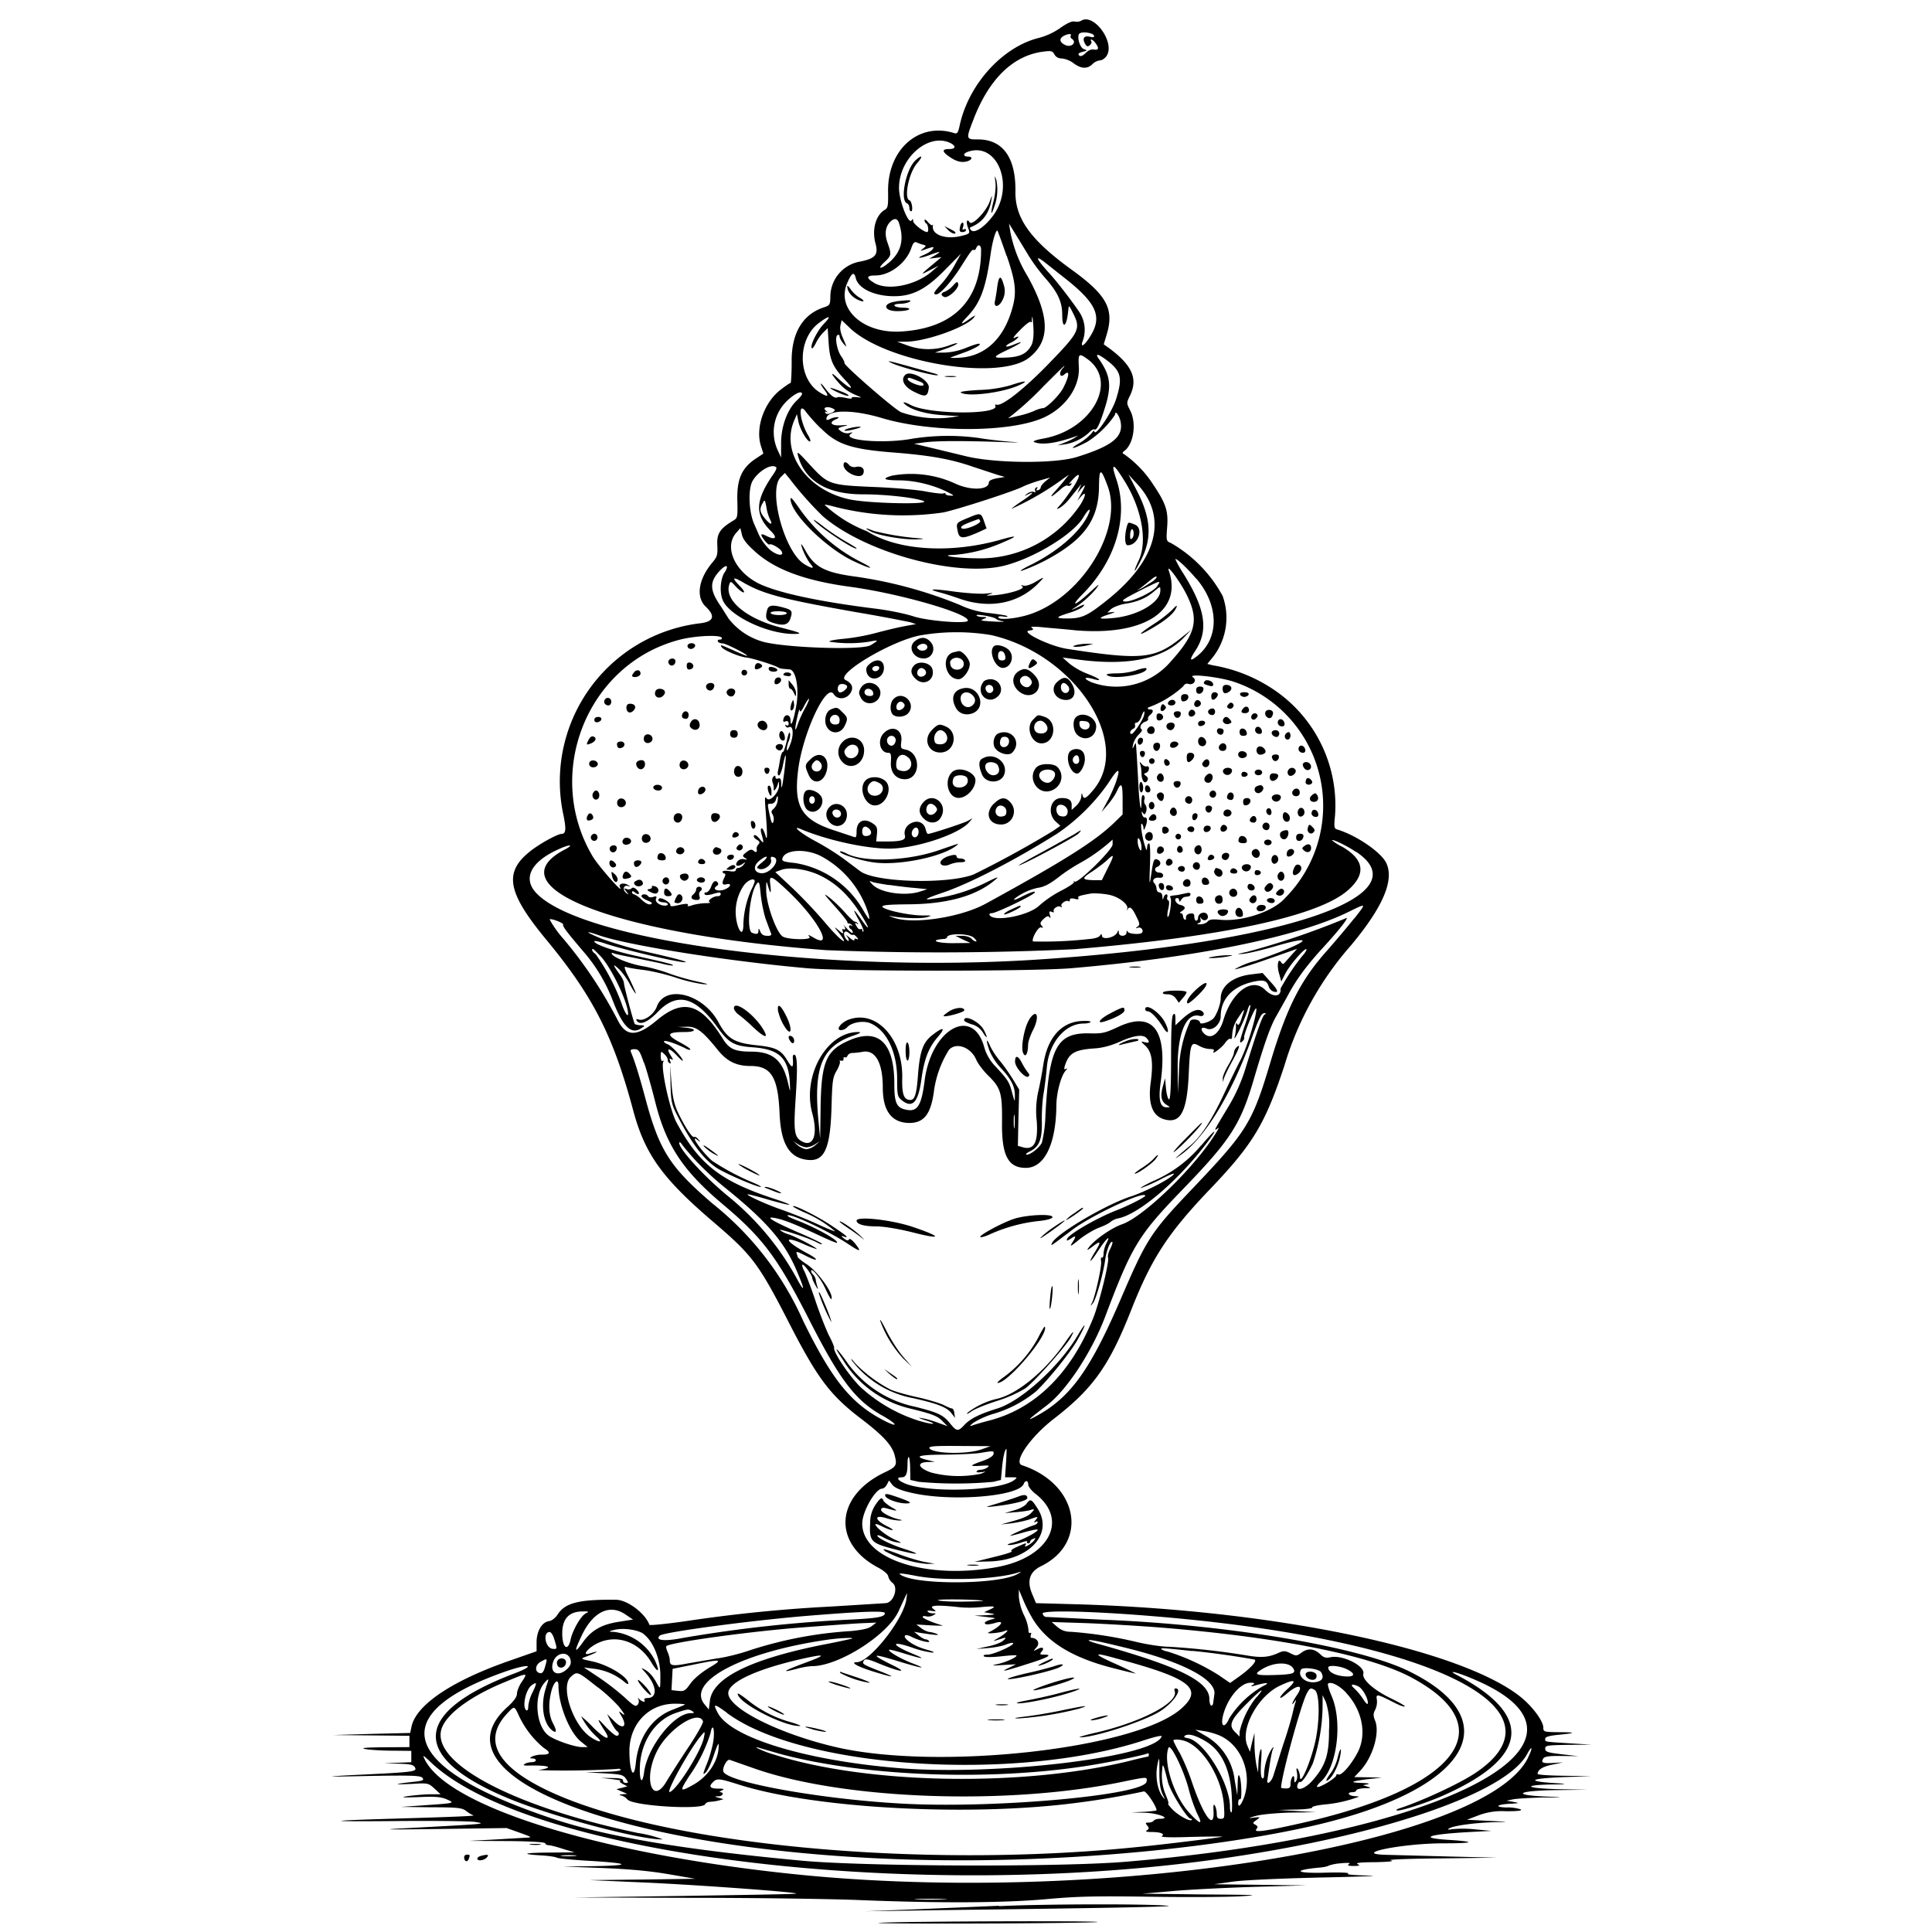 <svg xmlns="http://www.w3.org/2000/svg" id="svg" width="1024" height="1024" version="1.1">
  <path fill-rule="evenodd" d="M573 11c-.8.5-2.4.7-3.5.4q-2.1-.4-7.5 3.4a36 36 0 0 1-11 5.2c-19.1 4.5-37.2 24-42.2 45.8-1 4.7-1.4 5.3-3.2 4.7-18.7-5.8-35.1 8.7-34.9 30.8.1 7.8 0 9-1.9 10-4.7 2.9-6.8 10.6-4.7 18 1.5 5.7-.2 7.7-8 9.3a19 19 0 0 0-16 19c-.1 4-.3 4.3-3.7 5.4-11 3.7-17 13.7-16.8 28.8 0 6.1-.3 11.2-.6 11.2-.4 0-2.7 1.6-5.2 3.5-8.8 6.8-13.4 20-10.6 29.5l1.4 4.4-4.5 3c-7.1 4.9-9.6 10.8-9.3 22 .2 9 .2 9.2-2.6 10.8-6.6 4-8.4 6.8-8 12.8.2 5 0 6-2.5 9-7.5 8.8-9 18.4-3.7 23.5q8.1 7.7-3.3 8.9a84.4 84.4 0 0 0-72.2 101c1.7 8 1.5 10.6-.9 10.6-2.2 0-12.3 5.6-17.1 9.6-13.5 11-11.5 21.6 9 46.4 24.9 30.1 35.5 51 46.1 90.5 6.2 23.2 15.4 36 42.3 59 21 18 24 21.7 41.5 56 14.3 27.6 21 36.4 37.7 49 10.8 8.3 15.5 13.3 17 18.5 1.5 5.6 1.1 6.4-5 9.3-26.4 12.5-28.2 37.6-3.6 50.6 3 1.6 5.1 3.4 5.3 4.6s1.2 2.7 2.3 3.5c3.2 2.5.5 10.4-3.6 10.7l-29 1.8a781 781 0 0 0-76 7.6c-11 1.6-20.1 2.5-20.3 2.1-2.2-6.1-11.6-13.2-17.7-13.3-19.7-.2-27 1.6-31 7.9-1.1 1.7-3 3.2-4.4 3.4-3.8.5-6.6 5.1-6.7 11v5l-13.7 4.8c-31 10.7-50.2 23.6-52.6 35.2l-.7 3.3-20.4.5-20.5.6 20.3.2 20.2.2v6l-13.7.1c-10.3.1-12.7.4-9.3 1 2.5.4 8.9.8 14.3.8l9.7.1v6l-7.2.3-7.3.3 7.7.2c6.5.2 7.9.5 8.8 2.1 1.1 2.2-1 2.4-34.5 4-14.5.8-13 .9 10 .4 23.3-.4 27.3-.2 28.4 1 1 1.3.3 1.6-5.6 2.2q-15 1.7 0 1c8.5-.5 8.7-.5 12 2.5l3.2 3h-6c-3.3.1-8.5.6-11.5 1-4.2.7-2.7.8 5.8.5 9.1-.4 12-.1 15 1.2 4.4 2 4.6 2-12.8 3.2l-11.5.8 16.1.2c14 0 16.4.3 18.5 2 1.3 1 3 2 3.9 2.3s-11.8.8-28 1.3-34.4 1-40.5 1.4c-6 .4 5.9.5 26.5.3s40 0 43 .5c6 1 6 1-37 3.3-14.3.7-11 .8 18 .4l35.5-.5 7 2.5c6.4 2.3 6.7 2.5 3.5 2.6l-17 1-13.5.7 20.3.1c12.7.1 20.2.6 20.2 1.2q.2.9 1.8 1c1 0 4.4.9 7.7 2l6 1.8-13 .1c-14 .1-16.1.8-4.7 1.5 3.9.2 7.7.8 8.3 1.2s7.8 1.1 15.8 1.6c22.7 1.3 24.7 2.5 4.6 2.9l-17 .2 21 .8c14.7.6 25.2 1.6 35 3.3l14 2.4-28 .4-28 .3 27.5 1.2c30.1 1.3 87.9 5.6 81.5 6-2.2.3-29.4.7-60.5 1.2l-56.5.8 63 .2c34.6 0 74.5.6 88.5 1.2 42.3 1.7 76 1.5 98.5-.5 16.5-1.5 26-1.7 54.5-1.3 19 .3 40.6.2 48-.2 11.8-.7 9.5-.8-19-1l-32.5-.4 15-1.3c8.3-.8 27.8-1.8 43.5-2.3l28.5-.8-24.5-.3-24.5-.3 10-1.4c5.9-.8 25.4-1.7 47.5-2.2 20.6-.4 31.6-.9 24.5-1-8.2-.2-12.3-.6-11-1 1.2-.6-4.6-.8-13.5-.5-15 .3-15.6-1.5-1-2.8 2-.2 3.7-.6 4-.9a24 24 0 0 1 6.5-1.3q6-.6 4.5.4-1.8 1 2.5 1 4.5 0 2-1-1.8-1 9.5-1 11.7-.3 8-1c-2-.4 10-.9 26.5-1l30-.4-25-.6-33.5-.9c-19.7-.4 8.1-6.1 30-6.1 16.9 0 17.8-.9 1.8-1.9-14.8-1-9.7-2.8 10.5-4l13.2-.7-8.7-.8a60 60 0 0 0-12-.1q-3.6.6-1.7-.4c2.3-1.5 13.7-3 23.9-3.3 8.4-.2 8.3-.2-3-.7l-11.5-.6 5.8-2.2a35 35 0 0 1 15-2.3q9.3 0 7.7-1a22 22 0 0 0-7.5-1c-7-.2-5-1.7 2.5-2 4.5-.3 4.5-.3 1-1l-3.5-.6 3.4-.7c1.8-.4 9-.8 16-1 10.6 0 11.2-.2 3.6-.4-20.7-.7-18.3-3.2 3.3-3.5l16.7-.2-15.3-.3c-17.6-.4-20.1-2.2-3.4-2.5 5.9 0 8-.3 4.7-.5-19-1-18.3-2.6 1.3-3.4l14.7-.5-14.2-.2c-7.9-.1-14.3-.5-14.3-1q0-3.3 7.7-4.9l5.8-1.2-5.3.3c-5.6.3-6.6-.1-5.2-2.4.7-1 3-1.4 9.7-1.3l8.8.1-8.7-1c-7.6-.9-8.8-1.3-8.8-3s1-1.8 12.3-2l12.2-.1-11.5-.7c-14-.9-13-.7-13-2.4 0-1 1.9-1.6 6.8-2.1q14.5-1.4.5-1.4c-8-.1-8.3-.2-8.3-2.4 0-3.7-6.4-12.1-13.2-17.2-33-25-130.7-45.2-234-48.2l-21.7-.6-2-4.8q-4.4-10.3 4.5-14.7c25.7-12.5 20-43.7-9.9-53.6-4.8-1.6 4.2-14.7 16.6-24.4 21-16.2 29.5-28.1 41.2-57.7 10.9-27.7 19.6-41 42.3-64.7 22.3-23.4 28.8-34.2 38.9-64.8a170 170 0 0 1 35.4-64c17.2-20.6 23.1-34.9 18.5-43.9-3-5.7-15.9-14.5-26-17.5-1.5-.5-1.6-1.4-1-7.4a74 74 0 0 0-31.2-65.8 82 82 0 0 0-33.7-13.8l-2.8-.7 3.1-3.8a34 34 0 0 0 5-32.3 72 72 0 0 0-27.4-28c-2.5-1-2.5-1.3-2-8.2.7-8.7-.6-12.7-7.4-22.8a58 58 0 0 0-15.3-16q-1.8-.7.3-2c4.8-4 6.2-14.7 2.8-21.3-2-3.9-2-3.9 0-8 4.2-8.8 1-16-11.2-25l-2.8-2 1.5-5c4.2-13.6.2-21-18.3-34.4-22-15.9-30.3-27.4-30-41.8.2-17.8-6.7-27.4-19.8-27.4-6.5 0-6.5-.1-2.4-10.7 8.2-21.3 20.9-33.7 36.7-35.8 4.5-.6 5.2-.4 6.2 1.5q1.2 2.1 4 2.1a13 13 0 0 1 6.1 2.5q6 4.5 10 .5a7 7 0 0 1 4-2c1 0 2.6-1 3.4-2.2 5-7-6.6-23.1-13.4-18.8m6.8 7.8q.5 1.4-2 .7c-3.1-.8-4.3.7-2.8 3.5 1 1.7 1.4 1.9 2.6 1q1.2-1.2.8-2.1c-1-1.7.9-1 2.2.9q3 4-.6 3.5-2.2-.5-4.6 1.8-2.4 2.4-3.5 1.2-1.1-1 1.8-1.8c2.7-.7 2.7-.8.7-1.5-2.4-1-3.9-7.6-2-8.4 2-1 7 0 7.4 1.2m-12.3.1q-.4.9.5 1.6c3 1.8 0 4.9-3.3 3.4-3.1-1.4-3.5-3.4-1-4.8 2.3-1.3 4.6-1.4 3.8-.2M504.1 76c2.8 1.6 2.3 3-1.1 3q-6.1 0 1 4.6 3.8 2.5 7 2.2c3.7-.3 5.5-2.8 2-2.8-2.4 0-2.7-1.5-.4-2.4 16-6.1 25.6 18 13.6 33.9-4.5 6-9.8 9.4-11.5 7.5q-1.1-1.2-.2-1.6 9.3-3.6 11-14.7.8-3.9-1 1.3c-1.9 5.2-9.3 12.9-10.6 10.8-1.4-2.2-2-.2-.9 2.7 1.3 3.3 1.2 3.4-3.7 4.6-8.4 2-15.8-.8-14.8-5.6q0-.9-.2-.2-.6.5-2.4-1.5-1.6-2-1.9-1.1c0 .6.4 1.5 1 1.8 1 .7 1.4 4.5.4 4.5-1.8 0-7.4-4.4-7.4-5.8q0-1.9-.8-.4c-1.7 2.5-6.7-10.5-6.7-17.2 0-16.1 16-29.7 27.6-23.6m-18.9 9c-5.1 4.8-8.4 21.4-4.4 22.8q1 .5 1.2 2.3 0 1.7.9 1.9c1.2 0 .4-5.4-.8-5.8-3.2-1-.4-14.7 4-19.7 3.3-3.8 2.7-4.8-.9-1.5m42.4 11.6c.3 2.3-.1 6.7-1 10-1.6 6.3-1.5 8.6.3 3.2a26 26 0 0 0 1.2-14.3c-1-2.8-1-2.7-.5 1.1m-51.1 21.7c2.8 8.6 1.2 15.1-5 20.6-4.6 4-7 4-2.7 0 3.7-3.4 3.8-4 1.7-10q-2.6-7 1.2-11.2 3.4-3.4 4.8.5m32.3 2.3c-.4 2-.1 2.5 1.3 2.5 1 0 1.9-.5 1.9-1q-.1-1-1.1-.4-1.2.7-.4-1.5c.3-1.1.2-2.1-.3-2.1q-1 .2-1.4 2.5m36.7 15.5a98 98 0 0 0 8.6 11.5c6.5 7.4 8.9 12.5 8.9 19.3 0 8.2 2.4 6.5 3.2-2.3.3-3 .3-3 2.7 1.8 4 8 3 9.9-12.7 26.1-13.2 13.7-25.2 23.1-28 22.1q-1.1-.3-.7.4c3 5-34.4 4.9-44.5-.1-2.7-1.4-4.5-2-4-1.2 2.7 3.2 10.6 5.7 20 6.4l9.5.6-6 .8a59 59 0 0 1-24.9-2.9c-4-1.9-30-24.6-30-26 .1-.6-.7-2.2-1.7-3.6-2.3-3.2-3.6-10.4-2-11.3q1-.5 1.1.7c0 .8.9 2.5 2 3.8 2 2.3 2 2.3 0-2.4q-2.2-4.8-1.5-7.4l.6-2.6 4.2 4c19 18.3 78.7 28.4 95 16 11.4-8.9 11.3-21.7-.6-43.2a71 71 0 0 1-9.2-23.6l-.7-4.4 3.7 6zm-42.9-14c1.2 1.2 2.8 2 3.5 1.8q1.2-.6-2.1-2.2l-3.5-1.8zm31 13.6c5 14.6 5.4 19.9 2.5 29.3-4.7 15.2-14.3 23.9-27.5 24.7-3.4.2-5.4.1-4.6-.2l8.2-3c3.6-1.4 6.9-3.1 7.1-3.8q.5-1.3-6.6 1.5a35 35 0 0 1-12.2 2.8h-5l5.3-1.9c3-1 5.9-2.3 6.5-2.9.5-.5-1.4-.1-4.3 1a32 32 0 0 1-22 0l-5.5-2h5c10.6-.2 31.5-7.7 35.6-12.7 1.2-1.5 1-1.5-1.6.2q-8.2 5.9-1.9-.7c7-7.3 9.8-14.8 12.4-32.9 1-7.3 2.9-13.5 3.7-12.7.2.3 2.4 6.3 4.8 13.3m-44.2-5.9c1.7.5 1.7.6 0 2s-1.7 1.4.2.8c5.3-1.9 6-2 4.7-.3-.7.9-2.6 2.1-4.3 2.8-5 2.1-2.5 2.2 3 .1q8.5-3.2 2.4.4l-2.8 1.6 3.3-.4 3.2-.4-3.7 3.1c-7.6 6.3-7.8 6.6-2.8 4l5-2.6-3.5 3c-8.8 7.7-24.3 10.6-31.2 5.8Q457 146 464 146c7.7 0 16.4-6.7 19-14.5 1-2.8 1.6-3.5 2.9-3 .9.4 2.4 1 3.4 1.2m30.7 2.7c0 26.7-14.4 41.5-42.2 43.3-20 1.3-34.7-11.8-28.8-25.6 2.5-5.7 3.7-6.3 4.6-2.6 1.4 5.5 10 9.5 20.3 9.5 9.8 0 17-3.7 27.2-14.2l8.2-8.3-3 5.4c-1.5 3-4.7 7.6-7 10.2-4.6 5-5 5.9-3 5.9s8-6.8 12.8-14.3c5.7-9 6.2-9.6 7-9.2q.7.3 1.3-1c.9-2.3 2.6-1.8 2.6.9m45.6 16C581.3 161 584.2 168 578 178c-3.1 5.2-5.7 6.8-4.1 2.6a17 17 0 0 0-1.7-15c-4-6-12.2-16.6-15.8-20.5-7.5-8.2-8.4-10.7-1.8-5.4zm-37 3.3c-.3 2.7-.9 6-1.2 7.6-1 4.2 2.3 3.6 4.2-.8a10 10 0 0 0 .4-7.5q-2.2-8-3.4.8m-23.5-.4a13 13 0 0 1-4.3 3.2c-2.2.7-2.3 2-.3 2.8s7.8-4.5 7.4-6.8c-.4-1.6-.7-1.5-2.8.8m-56 .4c-.1 2.4 2 5.2 5 6.8 4 2 5 1.1 1.1-1.1-1.6-1-3.6-3-4.5-4.4q-1.6-2.2-1.7-1.3m26 8c-7.6.9-6.8 5.3 1 5.1 5.9 0 8.4-1.7 2.8-1.8-5.3-.1-6.7-2-1.6-2.1 1.8 0 4-.5 4.8-1 1.6-1 0-1.1-7-.3m71.8 23c-2.3 4.6-5.9 6.5-13.2 6.8-7.9.4-7.8-.2.9-4.3 7-3.4 9-5.1 2.9-2.6-4.5 1.9-5.7 1.1-1.6-1a12 12 0 0 0 3.8-2.7q.6-1-1.7.1-2.2 1 2.5-3.8c2.7-2.8 5.3-4.9 5.8-4.6q.8.5.7-.3c0-.4 0-1.5.2-2.3.1-.8.4 1.5.6 5.3.3 4.2-.1 7.7-.9 9.4m-110.2-11c-3.5 3.6-7.5 11.8-6.3 12.9.3.3 1.3-1 2.2-2.9s2.7-4.4 4-5.6l2.2-2.2.5 7.8c.6 9.3 2.2 12.9 9.2 20.2 5.3 5.7 2 4.4-4.6-1.7-4-3.7-3.4-2 .8 2.8 3.2 3.5 5.6 5.1 11.4 7.4q1 .5-1.8.1-2.9-.2-2.8.4c.4.5-1 .5-3.1 0-2-.4-4-.6-4.5-.3q-2.1 1-6.3-4.6c-1.4-1.9-2.5-3-2.5-2.6s1 2 2 3.3q4 5.3-2.5 1.3c-12-7.4-12-28.5-.2-37 5.5-4.1 6.6-3.7 2.3.7m139.6 18.5c16.7 11.8 2.8 37.4-22.9 42.2q-6.8 1.2-5 2 6.3 2.3 21.2-2.9l2-.7-2 1.3c-1.1.7-3.6 1.9-5.5 2.6l-3.5 1.4 4-.6a25 25 0 0 0 12.9-6.4c1-1.1 2.2-1.8 2.7-1.5 1.1.7 2.8-2.7 5.5-11.4 3.7-11.7 3-17.2-3.2-26-2.1-2.9-.6-2.8 3.5.2 8.4 6.2 9.3 9.6 5.6 21.3-2.3 7.1-11.3 20.5-11.5 16.8q-.1-.7-1.6 1.3a28 28 0 0 1-6.7 5.3c-6.1 3.6-2.4 2.8 4.7-1a50 50 0 0 0 14.6-14.3c0-2.4 1.9-.2 2.8 3.1 2 8.4-3.7 13.3-23 19.3-11.7 3.7-43.9 3.4-59.3-.5l-19-4.6-8-1.9 4.5-.6c6.5-1 20-1 39.5-.4q17.9.7 6.5-.1c-5.8-.5-13.2-1.4-16.4-2a122 122 0 0 0-35 .4c-14.7 2.8-37.8 1-32.6-2.6q1.8-1.2-.7-.4c-1.4.4-3.2 0-4.5-.9-2.2-1.6-2-1.8 2.7-3q1.5-.5-2.2-.2c-5.3.5-7.4-1.3-3.6-3q3-1.3 1-1.3c-1 0-2.7.4-3.8 1s-1.9.6-1.9 0c0-5 13.5-5.3 29.5-.5 26.2 7.8 67.9 7.7 85.5-.2 11.7-5.2 19.5-16.4 18.8-27-.4-7 0-7.4 4.4-4.2M473 192.6c4.3 2 21 6.4 23.6 6.3q1.6-.1-1.5-1l-12.5-3.5c-12.3-3.4-13.5-3.6-9.6-1.8m90.3 2.6c-2.3 2.3-1.6 5.4.8 3.3 3-2.7 2.7.7-.5 7-2.1 4.2-9.7 11.5-11 10.8a19 19 0 0 0-4.7 1.6 47 47 0 0 1-8.1 2.5l-5.5 1.3a162 162 0 0 0 18.5-16.7c6-6 11-11 11.3-11q.3 0-.8 1.2m-83.5 3.5c-2.6 2.5-.6 6.4 4.8 9 6 3 7.1 2.6 7.7-2.2.4-4-9.8-9.5-12.5-6.8m21.6 1c1.5.2 3.7.2 5 0s0-.4-2.8-.4-3.8.2-2.2.4m-14 2.5q2.6 1 2 2c-1.2 1-8.3-1.8-8.3-3.3q0-1 1.8-.4zm48.2 2a68 68 0 0 1-16.8 2.5c-6.6.4-10.4.9-9.5 1.4 3.7 2.4 22.5 0 31-4 5.5-2.5 3-2.5-4.7.1m-95.5 1.4c0 .8 8.3 4.5 9.5 4.2.7-.2-1-1.3-4-2.4-3-1.2-5.5-2-5.5-1.8m-15 3.2c0 .5-1.2 2-2.6 3.3-5 4.6-8.4 13.5-8.5 22.4v8l-2-4.3a23 23 0 0 1 6.2-26.7c3.7-3.3 6.9-4.5 6.9-2.7m10 18.2c8.7 8.8 16.3 11.2 40.5 13 18 1.5 28.6 3.4 40.1 7.4l13.4 4.4 3.5 1-4.2.7q-4.2.8-4.3 2.2c0 4-9.3 4.4-17.4.8a56 56 0 0 0-33.9-4.4q-8.5 2.4 3.6 2.5c8 0 17.5 2.2 25.2 5.9 4 2 4.5 2.3 2.3 2.2q-2.6-.1-2.8-1 0-.6-1-.2c-.5.3-4.7-.1-9.4-1-4.6-.9-17.1-2-27.8-2.4-23.3-1-24-1.3-33.6-11.7-6.7-7.3-7.1-7.6-6.2-4.4 3.7 13 15.5 20 34 20 11.8 0 26.6 1.6 32 3.4 6.4 2.2-29.3 1.5-39.2-.8-22.6-5-36.4-25.2-28.8-42.1l1.3-3 .7 3.6c.7 4 4.6 10.9 6.2 10.9.5 0 .1-1.5-1-3.3-4.7-8-5.5-18.8-.9-12.1a89 89 0 0 0 7.6 8.4m6.9-10.2q1.5.8-1.2 2-2.6 1.2-3.2 0-.7-1 .7-.4 1.1.5-.5-.8c-2.2-1.8 1.5-2.5 4.2-.8m9.2 10c-1.4.2-2.9.7-3.4 1.2s1.1.4 3.5-.1c6.7-1.5 6.6-2.4-.1-1.2m-4 19.7c0 4.2 9.4 8.1 10.5 4.5.9-2.6-1-4.1-4.1-3.4-1.2.3-2.7-.2-3.4-1-1.6-1.9-3-2-3 0m-35.7 1.1c.4.4-.2 1.8-1.2 3.3-10 14.3-10.4 21.8-1.6 30.6 3.8 3.7 2.3 5-2.7 2.4q-4.3-2.2-.7 2.5c1.2 1.5 2.4 2.5 2.6 2.2.9-.8 6 2.2 6.6 3.9 1 2.5-2.8 1.8-6.3-1.1a26 26 0 0 1-6.5-9.4l-1.8-4.1c-3-6.6-3.4-19.1-.8-23.2 3.2-5.3 10.2-9.2 12.4-7m183.7 5.8c9.9 15.1 13.3 33 8.5 43.4-3.6 7.7-2.5 7.3 1.4-.5 5.8-11.7 5-22.3-3-37.4l-3.9-7.5 4.8 5.2c16.3 17.7 10.4 40.2-16 61.3-10.5 8.4-13.4 9.8-21.2 9.8-6.7 0-6.4-.7 1.5-3.1 3.1-1 6.3-2.5 7-3.4 1-1.2.4-1.1-3.1.6q-4 1.9-2.6.9A52 52 0 0 0 581 312c2.1-3 1.7-2.7-3 1.6-8.4 7.8-11.3 8.5-3.9 1 17.3-17.6 24-40.6 17.8-59.9q-4.8-14 3.2-1.2m-8 4.2c8.4 22.5-13.3 58.4-41 67.8-7.1 2.4-17 3.4-17 1.6q.2-.7 2.8-.3 2.4.4 2-.2c-.3-.4-4.3-1-9-1.6a47 47 0 0 1-16-4.3 232 232 0 0 0-56.3-15.2c-15.3-2.1-20.7-5-25.3-13-1.8-3.3-3-4.9-2.6-3.5.9 3.4 3.3 8.1 5.2 10.3s.5 2.2-3.6-.3c-10.5-6.4-19.4-39.2-12.5-46.1l2.2-2.2 2.4 2.9a181 181 0 0 0 17.7 20c22.8 19.6 72 32.8 97 26 16-4.3 36.3-16.9 41.2-25.6 3-5 4.5-5.2 2-.2-4.7 9-16.2 18.8-30.2 25.7-4.1 2-6.2 3.4-4.5 3a100 100 0 0 0 22.4-11.4c13-8.9 18.4-18.7 18.5-33.4.1-9.8 1-9.8 4.6 0m-18.6 1c-2.1 3.2-5 7.1-6.4 8.7-2.4 2.7-2.4 2.8-.3 1.7a21 21 0 0 0 5-4.7l4.6-5.7 1.8-2.2-1.1 2.5-1.1 2.5 2-2.4q4-4.6 0 2.6l-2 3.8 2-2.4c2.7-3 2.7-.8 0 3.8a64 64 0 0 1-55.9 29c-10.7-.1-20-1.6-11.3-1.8a79 79 0 0 0 25-6.3q13.3-5.6.1-1.9c-26.7 7.7-55 6-71.3-4.3a70 70 0 0 1-22.5-14c0-.3 2.4.2 5.3 1a147 147 0 0 0 57.6 3c8-1.7 38-11.4 42.4-13.8 1.2-.6 4.9-2 8.2-3l6-1.7-2.5 2c-1.4 1.2-2.5 2.6-2.5 3.2q-.1 1-1.4 1.5-1.4.4-.6-.8t-.4-.6q-1 .7-.5 1.8t-.8.5c-.9-.3-2.4.1-3.5 1q-2.6 1.9.5.3c4-2 2.3-.1-3.3 3.6-3 2-5.5 3.9-5.5 4.1a152 152 0 0 0 28-16.4l2.5-1.7-2 2.4c-1 1.4-3.5 4.3-5.5 6.5-3.5 3.9-1.9 3.2 3.2-1.3 1.4-1.3 3-2.1 3.6-1.8q1 .5 1.8-.5.8-1.3-.7-.4-1 .4 1.6-2.4c4.3-4.7 4.3-2-.1 4.7M419 264.5c0 7.6 19.2 26.4 33.8 33.1 9.6 4.5 11.6 4.3 2.8-.1a89 89 0 0 1-31.7-27.7c-3.7-5.3-4.9-6.7-4.9-5.3M408 275c1.8 3.4.5 3.4-2.4 0-2.9-3.5-3.2-5.1-1.4-8.3 1.1-2 1.2-2 2 2a23 23 0 0 0 1.8 6.3m105.3-.6c-6.6 2.7-6.6 2.7-5.7 7.1.8 4.2 2.5 4.3 11 .6l4.3-2-1.3-3.7c-1.6-4.7-1.9-4.7-8.3-2m-82 1.2c1.7 2.9 22.7 16.8 22.7 15 0-.2-2.6-1.8-5.7-3.6-3.2-1.8-8.5-5.3-11.7-7.8-3.3-2.6-5.7-4.2-5.3-3.6m88.2.4c.9 1.5-8.6 5.3-9.8 4-1-.9.7-1.9 7.3-4.3l1.7-.6q.3 0 .8 1m78 2.1c-1.6 5.3-1.5 10.8.2 10.8 5.6 0 8.7-9.1 3.7-11-3.2-1.3-3.4-1.3-3.9.3m-198 13.4c10.5 9.9 26.6 16 51 19.3 26 3.5 62.5 14 62.5 17.9 0 1.9-21 .3-28.8-2.2-4.5-1.5-14-3.4-21-4.2-29.4-3.7-50.3-8.2-60.6-13-13.1-6.3-19.2-19.7-12.2-27.3l2-2.3.8 3.3q.5 3.3 6.3 8.5m61.8-10.1c4 2.2 16.8 4.4 24 4.3 3.4-.1 4.8-.3 3.2-.5a140 140 0 0 1-25.4-4c-4.4-1.8-5.3-1.7-1.8.2m138.8 3.7q-1.2 1.3-1.1-1.4c0-3.3 1.4-4.7 1.8-1.9.2 1.2-.1 2.7-.7 3.3m34 21.4c12.1 14.2 12.3 31.8.2 41.2q-5.5 4.3-1-2.6c7.4-11 5.7-22.3-5.9-41a62 62 0 0 1-4.4-7.8c0-1.2 6 4.3 11 10.2m-250-3.3c-2.4 4-2.7 11.4-.6 15.4 4.4 8.2 23.5 17.1 37 17.2 5.6 0 4.3-.6-6.6-3.4-18.1-4.6-29.9-14.4-27.3-22.7.7-2 .8-2 3.5 1 1.6 1.7 3.5 3.1 4.1 3.1.7 0-.1-1.5-1.9-3.3q-7-7.2 2.2-1.7c10.6 6 21.1 8.7 59.6 15.5a833 833 0 0 1 28.5 5.3l3 1-4 .7c-5.5 1-9.7 2-18.9 4.4a110 110 0 0 1-15.7 2.7c-4.3.4-7.6 1-7.3 1.5a69 69 0 0 0 21.1 0c5.2-1 5.3-.9.7 1.9-4.8 2.8-47.1 1.3-57.8-2.1a35 35 0 0 1-17.4-12l-4-6.3c-6.1-8.8-6.3-13-.8-19 3.5-3.7 5.2-3.3 2.7.8m244.7 11.5c7 14.1 5.2 21.1-9.7 37.3a38 38 0 0 1-40.6 9.4c-4.6-2-4-3.1 1-1.7 5.4 1.5 3.3-.3-3.2-2.8a37 37 0 0 1-9.5-5.4l-3.6-3.2 9.1 1.2q39.2 5 55.2-11.8l4-4.2-5.5 4.4c-14 11.2-21 11.9-60.5 5.8-9-1.4-24.9-9.1-20-9.7q3.2-.3 1.4-1.4-1.6-1 5.1-.4c3.6.4 11.8 1 18.2 1.7 36 3 56.7-10.2 49.3-31.6-1.5-4.3 5.7 5.3 9.3 12.4m-17.8-6.8-5.5 3.5-3 1.4 2.5-1.7 5-4c1.4-1.2 2.7-2 3-1.6.3.2-.6 1.3-2 2.4m-62.5.5c-2.3 1.3-4.8 2.1-6 1.8q-2.2-.6-.6.4c1.8 1.3-7 4-14.9 4.7-4.4.3-4.9.2-2.5-.5s2-.8-2-.4c-2.7.3-10.1-.2-16.4-1-12-1.7-15.2-1.5-8 .4 2.4.6 6.7 2 9.6 3 16.6 6.1 32.5 3 43.2-8.4 3-3.1 2.8-3.1-2.4 0m64.9 2c-2 3.1-13.6 8.6-17.2 8.2-2.3-.3-1-1.1 7.3-5.4 12-6 12-6 9.9-2.9m1.6 2.5c0 6.4-12.2 13.5-25.3 14.6q-11.7 1.1-1.6-2.1 4.1-1.4 1.6-1.1l-2.8.3 2-1.9c1.2-1 4.5-2.3 7.5-2.8 6.5-1 11.1-3 15.1-6.4 3.6-3 3.5-3 3.5-.6m-208.4 10.3c-1.1 4.2-.6 5.5 2.5 6.6 5.8 2 8.6 1.5 9.8-2 1.3-4 1-4.6-3.7-5.9-5.8-1.6-7.9-1.3-8.6 1.3m214.3.3a70 70 0 0 1-9.9 7.5c-8.7 5.7-8.2 6.6.6 1.3q9.4-5.6 11.5-9.6 2-3.7-2.2.8M417 325c0 .6-1.8 1-4 1-2.1 0-4.2-.4-4.5-1q-.4-1 4-1c2.4 0 4.5.4 4.5 1m111 3c.3.5 1.9 1 3.5 1.3s0 .3-3.5.2c-8.7-.5-8.8-.5-6.5-1.5q2.8-1-.7-1c-1.5 0-3-.4-3.2-.8-.6-1 9.7.8 10.4 1.9m-2.7 8.5c44.4 10.1 75.4 57.3 54 82.3-3.8 4.5-5 5-5.6 2.4q-.4-1.8-.6.8c0 1.4-1.2 3.6-2.6 4.9l-2.5 2.3v-2.5q.2-4-5.5-3.8c-5.7 0-7.6 8.1-3 12.4l2.5 2.3-3.7 2.6a532 532 0 0 1-42.3 23.2c-14 5.3-52 4.2-60-1.7l-8.4-6.3a136 136 0 0 0-15.3-9.6c-7.6-4-13.4-8.8-7.7-6.4 14.6 6.2 37.4 11 49.4 10.2 14.3-.9 34.2-7.8 39.5-13.7l2-2.3-3 1.6c-2.7 1.3-19.2 6.7-20.7 6.7q-.6-.2-1.2-2.5c-.8-3.3-3.8-4.8-7-3.5-3 1.1-4.7 4-4 6.7.7 2.5-1.7 3.3-9.6 3.3h-5.6l.4-3.9c.3-3.1 0-4.2-2-5.5-4.8-3.4-8.8-1.5-8.8 4.2 0 2.9-.3 3.3-1.7 2.7l-9-3c-18.4-5.8-22.7-12.6-20.3-32.1 2.3-19.4 14.9-46.5 18.8-40.6 2 3.2 6.7 3 8.9-.4q2.8-4.3-2.6-7c-5.5-2.8 22.9-20 38.9-23.5a112 112 0 0 1 38.3-.3M382.5 338q.4 1-1 1t-1 1c.3.6 1.4 1 2.4 1 1.7 0 13.1 5.7 13.1 6.6 0 .2-2.6-.8-5.7-2.2-8.7-3.9-8.7-3.9-7.9-2.5 1 1.7 9.4 5.2 13.1 5.6 3.2.3 14.6 3.9 16.8 5.2a6 6 0 0 0 2.7.8l3.5.3c3.4.3 5.2 10.3 3.5 19.5-1.5 8.3-3 11.8-3 7.4 0-3.2-3.2-3.6-3.8-.4q-.4 1.8 1.2 1 1.5-.5 1.6 1.2 0 1.5-1.2.9-1-.7-.4.5.7 1 1.6.6c2.3-1.4 2.9 3.4 1 8.6q-1.9 5.1-2 3c0-1.2.5-3.1 1-4.2s1-3 .7-4.2q-.4-1.9-1.7 4c-.8 3.4-1.7 6-2 5.8s-1 1.2-1.4 3.3-.8 5-1.2 6.4q-.5 2.7.4 2.8c.6 0 1.6-2.5 2.2-5.6 1.7-8.3 2-6.2.5 5.1-.8 6-1.3 8.3-1.4 5.8 0-3.3-.4-4.1-1.6-3.7q-1.4.5-1.5-.7 0-1.4-1.1-.2c-.7.7-.8 2-.4 3s.7 2.5.6 3.3c-.4 2.2 1.6 0 2.2-2.5q.5-2.5.6.6c.2 3.8-5 9.4-6.6 7-.8-1.2-1-.4-.7 3.9 1.2 15.4 1.2 19.7.1 15.8-.6-2.1-1.5-3.8-2-3.8q-.7.2-.3 2.3c1.7 5.8 1.6 6.3-.8 3.3q-2.2-2.6-3-1.8-.4 1.1 1.4 2.2 2.4 1.2 1 2.5c-.6.7-1 1.7-1 2.1q.6 3.1-1.5 1.4c-1.1-1-2-.8-3.9.7-2.2 1.7-2.2 2-.8 3q2.3 1.3-.4.7-2-.4-3.4 1c-1.8 2.3-.4 3.3 2.3 1.7q2.8-2 .8.2c-.7 1-2 1.7-2.7 1.7q-1.3.1-1.4 1.1 0 1.2-3.5.6c-2-.3-3.5-.2-3.5.4q.1.8 1 .9t0 2q-2.4 4.6 1 3.7c2.6-.7 2.6 1 0 2.3-3.6 2-8.3.6-5-1.5q1-.6.5-1.6c-1.1-1.7-2.6-.9-3.6 2.1-.6 1.6-1.8 3-2.6 3q-1.3 0-.8 1 .6.8 3.8 0c4-1.2 4.7-1.2 4.7 0q-.2 1-1.7 1c-2.5 0-5.8 2.7-4.1 3.2.7.3-.3.5-2.2.5s-5 .5-6.8 1c-1.8.7-3 .8-2.7.2.7-1.1-.9-1.1-5.7 0q-3.8.9-3.5-.2c.3-1.3-5-4.4-6-3.4q-1.4 1.6 2.6 2c2.4.1 2.9 1.7.5 1.7-2.8 0-5.4-2-4.7-3.6q.9-1.9-1.5-1c-1.1.4-2.3.2-2.7-.4-.8-1.3-3.5-1.3-3.5 0 0 .5 1.4 1.6 3.2 2.3q3.6 1.4 1.6 2-1.6.4-4.7-2.4a13 13 0 0 0-4-2.9q-1-.1-1.1-1.1 0-1.1 1.5.1c2.2 1.8 3 .6 1-1.4q-1.8-1.8-2.8-.7c-.5.5-1.7.7-2.6.3-1.4-.5-1.5-.4-.1 1.4q2.1 2.5-.2.6c-2-1.6-1.3-4.3 1-3.6q2.1.8-.1-.6c-2.2-1.4-5.1-.5-4.1 1.2 2.6 4.8-11-10.7-14.3-16-26.4-44-3.2-102.3 45.8-115.1 7.9-2.1 21.4-2.8 22.4-1.1m102.7 1.6c-4.3 3-1.4 9.4 4.4 9.4 4.7 0 6.8-5.6 3.4-9q-3.4-3.6-7.8-.4m-120.5 2q-.6.7-.1 1.5c.8 1.4 3.1 1 3.8-.6.5-1.5-2.4-2.2-3.7-.9m126.8 1.4c0 1.8-3.3 2.6-4.8 1q-1.3-1 .3-2c2-1.4 4.5-.8 4.5 1m78.5-1c-3.5 1.1 2.1 1.1 6.5 0l3-.8H576c-2 0-4.6.4-6 .8m-43.3.6c-2.8 2.8.8 11.4 4.8 11.4s6.3-5.4 3.7-8.9c-1.8-2.5-7-4-8.5-2.5m-21.2 3.1c-7 1.6-4.7 14.3 2.6 14.3 2.4 0 5.9-4.7 5.9-8 0-2.6-4-7.2-5.9-6.9zm27.3 2q.5 2.5-1.7 2.3-2.2.2-2.1-2.6c0-3.3 3.3-3 3.8.4m-22 4.5c-.4 3-5.2 3.6-6.7 1-.5-1-.7-2.4-.3-3 2-3.1 7.5-1.6 7 2m-156.4-2.2q-.5 1 .4 2.1c1.3 1.3 3.2.2 3.2-1.8 0-1.6-2.6-1.9-3.6-.3m191.7.8q-2.7 5.3 2.3 1.8c1.6-1.2 1.6-1.4.3-2.6-1.3-1-1.7-.9-2.6.8m-85 .9c-1.9 1.4-2.2 2.5-1.8 4.4 1.5 5.7 9.2 3.8 9.2-2.2 0-4.2-3.6-5.3-7.5-2.2m-97 1.2q0 2.2 1.8 1.8 1.6-.4 1.7-1.8-.2-1.4-1.7-1.8-1.9-.4-1.8 1.8m36.3-.4q-1 3 2 1.8 3.2-1.4.2-2.8-1.6-.5-2.2 1m84.3 0q-3.4 3.4.8 7.3c4.3 4 10.3.5 8.8-5.2-.9-3.4-7-4.7-9.6-2.1m-77 1.1q-.4.6 0 1.4c.7 1.2 4.4 1.2 4.4 0 0-1-3.6-2.1-4.4-1.4m58.4.2c0 1.4-1.8 2.3-3 1.6q-1-.6-.5-1.6c.8-1.2 3.5-1.2 3.5 0m24.8 2.2c.4 2-2.7 3.4-4.1 2s0-4.3 2-4c1 .3 2 1.1 2 2m51.3-1.3c-5.7 1.8-6.6 7.6-2 11.6 6.6 5.5 14.1-1.2 9-7.8q-4-4.8-7-3.8m59.5.7a36 36 0 0 1-10 1.4q-6.3.1-4.5 1.1c3.2 2.1 18.8-.2 20.5-3q1.3-2-6 .5m-265.3.7q-2.7 3 1 2.6 2.1-.5 2.3-1.7c0-2-1.8-2.4-3.3-1m56.8.4q.1 1.4 1.5 1.5 1.4-.1 1.5-1.5-.1-1.4-1.5-1.5-1.4.1-1.5 1.5m22.4.6c-.5.8 0 1 2.6 1.3q1 0 1.3-.8c.3-1.2-3.1-1.7-3.9-.5m131 3.1c.8 1.4.7 2.1-.6 3.4-2.2 2.2-6.7-1.8-4.7-4.2 1.5-1.8 3.8-1.5 5.3.8m107.7 1.2a69.3 69.3 0 0 1 27 114.6c-6.2 7.1-22.6 12.6-34.3 11.5-4.2-.4-5.8-.2-6.8 1-.7.8-2.4 1.4-3.9 1.4q-2.5 0-.9-.6 1.6-.4 1.1-2.1t.4-.4c1.6 2.1 4.5.4 3.2-2-1.1-2.1-4.9-.9-4.9 1.7q-.1 1.3-1 1.5c-.5 0-1-1-1-2q.2-2.3-2.2-1.8-2.2.4-2.2 2 .1 1.6-.7 1.2-.8-.6-.9-2-.2-1.3-1.2-1.4t.5-1q3.6-2.3-.8-3.4c-2.4-.6-3.6-3.6-1.5-3.6q.9.1 1 1.3t1-.3c.5-.8 1.4-1.6 2-1.6l2-.3q.9-.2 1-1.2-.1-1-2.2-.5l-4.8 1c-4 .4-4.2.5-3.6 1.5.8 1.2-.5 10.1-1.4 10.1-.4 0-.4-1.9.2-4.2q.9-4.2 0-4.6t-.5-1.8q.3-1.3-.5-1.4-1 .2-1.5 1.8-.5 2-.6-.6-.1-2-1.6-2.2-1.3-.2-1.5-1.8c0-1-.5-2.3-1.1-3-1.6-1.5-.1-3.3 2.4-3q2.1.3 2.2-1.2-.2-1.4-2-1.5c-2.3 0-3.2-2.3-1-3.1 2-.8 2-3 0-3.8-1.9-.7-2.2 0-3.4 8.4-.9 5.7-1 5.1-.6-5.2q.4-11.6-.5-11.8-.9.2-1 2.3c-.2 1.8-.3 1.7-1.1-.8-1.6-4.8-2.7-12.5-1.7-11.9q.7.7.9 2.2 0 2.1.9-.3c1.3-3 1.2-5.5-.2-5.2q-1 0-1.5-1.8-.5-2.2.5-.6c.8 1 1.1 1 1.7-.8.4-1.2.2-2.8-.4-3.5s-.9-2-.5-2.9q.4-1.4-.5-2.2-1-.6-1.1 3.1c0 7.8-1.1 2.1-1.6-8.2-.7-13.5-1.2-21.7-1.4-22.4q-.2-.3-1 1.5-1.2 2.5-.4-1c.3-1.6 1.7-4 3-5.2s2-2.4 1.5-2.7c-1.5-1-.2-3.4 2-4.1q1.7-.7 1.4-1.5t1-2c2-1.6 2-3 0-3q-1.5 0-1-1a55 55 0 0 0 18.6-11.2q1.1-1.9 2.8-1.3c2.7.8 4.7-2 2.4-3.5-3.4-2.2 14.2-.2 21.8 2.4m-243.4-1q-.4 1.3 0 2c.9.9 3.3-.6 3.3-2 0-1.8-2.6-1.8-3.3 0m149.8.9c-4.3 3.6-1.4 9.7 4.6 9.7 4.2 0 5.7-4 3.1-8.4-2.3-4-4.3-4.3-7.7-1.3m-39.2 0c-4.7 6 2.4 13 7.8 7.6 3.3-3.3.7-8.9-4.1-8.9-1.5 0-3.2.6-3.7 1.3m117.1-.1c-.7 1.1-.5 1.4 2.4 2.2q2.3.8 2.2-.7c0-1.7-3.7-3-4.6-1.5M418 362.8q.1 2 .8 2.2 1 .2 2 2.3c1 2.2 1 2.2 1.1 0 0-1.1-.8-3.1-1.9-4.4l-2-2.4zm-43.5.2c-.8 1.3.3 3 2 3 1.4 0 2.7-2.4 1.8-3.4s-3.1-.7-3.8.4m74.5 1c0 1-2.3 3-3.7 3-1.7 0-1.7-3.7 0-4.3 1.4-.5 3.7.2 3.7 1.2m7.4.5c-1.3 2.2-1.4 2.9-.2 5.3 1.9 4 7.5 4 9.7.2 3.4-6-5.7-11.2-9.5-5.5m109.6-.9c2 2.3-.7 5.2-2.8 3.1-1.5-1.5-1-4.6.6-4.6q1 .1 2.2 1.5m-39.7 1c.9 2.1-1.8 3.9-3.3 2q-1-1.4-.5-2.5c.9-1.5 3.2-1.2 3.8.4m121.7.5q.1 4 3.5 1.7c2.1-1.5 1.2-3.6-1.6-3.6q-1.9 0-1.9 2m-137.5-.2c-5.1 1-6.7 5-4 10.1 1.6 3.3 5.2 4.5 8.9 3.2 8-3 3.5-15.1-4.9-13.3M634 366c0 2.5 3.3 2.2 3.8-.4q.4-1.7-1.7-1.7-2.2 0-2.1 2m-286.6.5c-1 2.4 1.2 4.2 3.4 2.9 2.4-1.6 2.1-3.8-.6-4.2q-2.2-.2-2.8 1.3m38-.4c-1.2 2 2 4.3 3.5 2.5.7-.8 1-2 .6-2.6-.8-1.3-3.2-1.3-4 .1m77.3 1.2q.4 1.7-1.7 1.7c-2.3 0-3.5-1.5-2.6-3 1-1.6 4-.7 4.3 1.3m52.7 1.3c2 2 1.6 4.3-.7 5.8-2.3 1.4-5.2-.3-5.6-3.4-.6-3.8 3.4-5.3 6.3-2.4m126.5.4q0 1.8.9 2c1.3 0 3.2-2.6 2.4-3.3-1.3-1.4-3.3-.6-3.3 1.3m15.3-.7q.5 1 2.2 1.2 1.7-.2 2.3-1.2.3-1.3-2.3-1.3t-2.2 1.3M626 370q0 2.1 1.7 1.7c2.6-.5 3-3.8.4-3.8q-2.2 0-2.1 2m-152.4.6c-1.9 1.8-2.1 6.5-.4 8.2 1.8 1.8 6.3 1.4 8.1-.6 4.7-5.2-2.8-12.6-7.7-7.6m-153.1.4c-.8 1.4.3 3 2 3q1.4-.2 1.5-2c0-2-2.4-2.8-3.5-1m106.2 4.4a68 68 0 0 0-3.7 8.1c-1.7 5.3-2 3.9-.5-3 .7-3.3 1.4-5.1 1.4-4q.1 2.1 2.3-2.2c1.2-2.4 2.4-4 2.6-3.8s-.7 2.4-2.1 5m-7-3.2c-1.1 2.9-1 5.3.4 4 .6-.6 1-2.1.7-3.4q-.3-3-1-.6m199.9-.6c-1.3 1.2-.7 2.3 1.3 2.3q1.8-.1 2-1.5c0-1.5-2.1-2-3.3-.8m14 0c-1.4 1.3-.7 3.4 1 3.1q1.6-.5 1.8-1.7c0-1.6-1.8-2.5-2.8-1.5m-154.3 1.9c.6 1.8-3 4-4 2.5-.9-1.6.3-4 2-4q1.2.1 2 1.5m171.7-.1q-1.4 1.4 0 2.1c1.6 1 3.6-1.2 2.3-2.5q-1.1-1.1-2.3.4M332 374.9c0 2.7 1.9 3.6 3.7 1.8s1-3.7-1.8-3.7q-1.8 0-1.9 2m283.4-.6c-.8 2.2.3 3.3 1.8 1.8 1-1 1-1.5 0-2.4q-1.2-1.3-1.8.6m43.8.8q-2.7 2.8.8 2.8 1.8-.1 2-1.4c0-2-1.5-2.7-2.8-1.4m-218.8.8c-2.9 1.1-4 6.6-1.9 9.7 2.3 3.5 7 3.2 9-.6 2-4 2-4.8-1-7.6-2.6-2.7-3-2.8-6.1-1.5m200.7 0c-1.6 1-.6 3 1.5 3 1.5 0 2-2.5.6-3.4-.4-.2-1.4-.1-2.1.4m-10.4.6c-1.4 1.4-.7 3.5 1 3.2q1.6-.5 1.8-1.7c0-1.6-1.8-2.5-2.8-1.5m40 .8c-.8 2.2 2.2 4.4 3.4 2.5q.8-1.4.6-2.4c-.6-1.6-3.4-1.7-4-.1m-309 1q-1 2.5 2 2.6 1.2-.2 1.3-2c0-2.3-2.5-2.7-3.3-.6m244.6.9c-.7 2.6-5.4 9.6-6.5 9.7-1.4 0-.8-2 .8-2.7q1.3-.6 1-2-.4-1.2.8-1.3c.8 0 1.9-1.4 2.5-3 1.2-3.5 2.2-4 1.4-.7m15.9-.6q.5 1.7 1.8 1.8 1.4-.2 1.8-1.7.4-1.9-1.8-1.8t-1.8 1.8M613 380q0 2.2 1.8 1.8 1.6-.4 1.7-1.8-.2-1.4-1.7-1.8-1.9-.4-1.8 1.8m50.5-1c-1 1.7.5 3.2 2 2q1.3-1.2 1-2.1c-.8-1.2-2.2-1.1-3 .1M445 381.5c0 2-.5 2.5-2.5 2.5-2.4 0-3.5-2.6-1.8-4.3s4.3-.6 4.3 1.8m102.5 0c-4 3.9-.9 12.5 4.5 12.5 7.2 0 8.7-11.5 1.8-14-4-1.3-3.5-1.4-6.3 1.5m22.7-1.3c-1.9 1.9-1.4 7.3.8 9.3 4.2 3.8 10 1.2 10-4.5 0-4.9-7.4-8.2-10.8-4.8M315 381.6q.1 1.4 1.7 1.2c2.5-.5 2.8-2.8.4-2.8q-2 0-2.1 1.6m333.4-.5c-1 1.6 1.2 3.3 3.1 2.5 1.4-.5 1.5-.9.5-2.1q-2.2-2.8-3.6-.4m-282.3 1.7q-1.2 2 .4 3.2c2.1 1.8 4.7.4 4.3-2.2-.4-3-3.4-3.5-4.7-1m311.4-.9c-.8 1.5.3 3.1 2.1 3.1q1.5-.1 1.2-1.7c-.4-2-2.4-2.8-3.3-1.4m-275.8 1.5c-1 2.5 3.3 5 4.7 2.7 1-1.6-.5-4.1-2.4-4.1q-1.7.1-2.3 1.4m152.1-.2c3 3 .8 6.4-3.4 5.4-3.6-1-2.7-6.6 1.1-6.6q1 0 2.3 1.2m23.7 1.3c0 3-4.9 2.8-5.3-.3-.3-2 0-2.3 2.5-2q2.9.2 2.8 2.3m57.5-1q.1 1.6 1.7 1.3c2.5-.5 2.8-2.8.4-2.8q-2 0-2.1 1.6m-16.5.4c-.8 1.3.3 3 2 3 1.4 0 2.7-2.4 1.8-3.4s-3.1-.7-3.8.4m-124.6 3c-5 5-1.7 12.5 5.3 11.8s8.7-10.7 2.2-13.7c-3.6-1.6-4.2-1.4-7.5 1.8m114.8-1.2c-1.4 1.3-.6 3.3 1.3 3.3q2 0 2-2c0-2-2-2.7-3.3-1.3m56.8.2c-.8 1.5.3 3.1 2.1 3.1q1.5-.1 1.2-1.7c-.4-2-2.4-2.8-3.3-1.4m-197 2.6c-3.7 3.6-2.2 10.5 2.3 10.5 1.4 0 1.6.8 1.4 4.9-.4 5.4 2.6 9.1 7.4 9.1 8.4 0 8.7-14 .4-15.7-2.6-.5-2.7-.8-2.3-4.3.9-6.3-4.7-9-9.2-4.5m176.5-1.1c0 1.9 2.7 2.8 3.3 1.1q1-2.4-2-2.5-1.2.1-1.3 1.4m12 .5q0 2.2 2 2.1 2.2 0 1.8-1.7c-.5-2.6-3.8-3-3.8-.4M387 389q0 2 2 2t2-2-2-2-2 2m26.7-1.3c-1.2 1.2-.7 4 .8 4.7q1.5.5 1.5-1.2c0-2.2-1.4-4.4-2.3-3.5m87.3.7c2.2 2.8.8 6.1-2.5 6.1-2.4 0-3-.5-3.3-2.3-.4-2.5 1.3-5.2 3.3-5.2.7 0 1.8.6 2.5 1.4m173 0c0 1.5 2.4 2.8 3.4 1.9 1.3-1.4.5-3.3-1.4-3.3q-1.8.1-2 1.4m-144.8.3c-2.4 1-3.4 5.3-1.8 7.8 2 2.9 7.3 4.3 9.1 2.4 5.3-5.4-.2-13-7.3-10.2m152.5 0c-1.3 1.2-.7 3.3.8 3.3q1.3-.2 1.5-2-.2-3.1-2.3-1.3m-340.3 1.8c-.4.9-.2 2.1.4 2.7 1.5 1.5 4.4.1 4-2-.4-2.2-3.6-2.8-4.4-.7m-29.3 1.4c-1.6 2.9-1.4 3.2 1.4 2 2.5-1.2 2.9-3 .8-3.6q-1.2-.2-2.2 1.6m162.5-.4c.4.8 0 2.2-.7 3-1.6 2-4.5-.4-3.6-3 .8-2 3.6-2 4.3 0m60.2 1.9c-.5 3.3-4.8 3.5-4.8.3 0-1.4.6-2.7 1.3-3 2.2-.7 3.8.5 3.5 2.7m101.5-2.7c-1.8.6-1.6 4 .1 4.6 2.2.9 3.8-1.6 2.3-3.5-.6-.9-1.8-1.4-2.5-1.1m-189 2a7.5 7.5 0 0 0-1.2 10.6c4.3 5.5 12 2 12-5.6 0-6-6.3-8.8-10.9-5m155.9.4c0 2.4 2.3 2 2.8-.4q.2-1.6-1.2-1.7-1.5.2-1.6 2m-276 1.3q.1 3 2.6 2c2.1-.8 1.7-3.3-.6-3.3q-1.8.1-2 1.3m285.1-.4c-1.5 1-.8 4.1.9 4.1 1.5 0 2.5-3 1.4-4q-1-.7-2.3 0m8.4 0c-1.1 1.8.5 3 2.6 2q1.7-1 1.4-2c-.8-1.3-3.2-1.3-4 0m-209.2 1.3c-.8 1.2 1.3 3 2.6 2.3q1-.8 1.1-2c0-1.5-2.8-1.7-3.7-.3m43.7 2.5c0 4-5.1 5.7-7 2.2-.8-1.6-.6-2.4 1-4 2.4-2.4 6-1.3 6 1.8m191.7-3.1c-1.4 1.3-.6 3.3 1.3 3.3q2 0 2-2c0-2-2-2.7-3.3-1.3m20.5 1c-2 .8-1.4 4.3.7 4.3 1.1 0 2.3-.5 2.7-1.1.8-1.4-1.7-3.8-3.4-3.2m21.3.2c-.8 1.5.3 3.1 2.1 3.1q1.5-.1 1.2-1.7c-.4-2-2.4-2.8-3.3-1.4m-121.3 2.3c-2.9 2.9 0 11.8 3.7 11.8 1.7 0 4.1-4.4 4.1-7.5q0-5.4-4.5-5.5c-1.2 0-2.6.5-3.3 1.2m37 1.4c.4 2.1 2.2 2.3 2.6.1q.3-1.6-1.3-1.7-1.5 0-1.3 1.6m52.3-.6q-.6 1.2.3 2.2c1.4 1.4 4.5.2 4-1.5s-3.4-2.1-4.3-.7m-27.5 2.5q0 4.1 2.8 1.3c1.8-1.8 1.4-3.8-.8-3.8q-2.1-.1-2 2.5m-199.5 1c-3 2.8-3 3.4-1 8 2.3 5.6 7.8 4.7 9.6-1.7 2-7.5-3.5-11.5-8.6-6.3m52-1c3.3 3.5.7 8.3-4 7-2-.4-2.5-1.2-2.5-3.3 0-4.8 3.4-6.7 6.4-3.6M572 403c0 2.2-2.5 2.6-3.3.5-.6-1.6 1.2-3.8 2.5-3q.7.7.8 2.5m102.2-1.4q.5 1.7 1.8 1.8 1.4-.2 1.8-1.7.4-1.9-1.8-1.8t-1.8 1.8m-153.5.3q-3.1 1.6-.2 8.5c2.1 5.1 10.4 4.9 11.9-.4 1.8-6.3-5.8-11.6-11.6-8.1m88.2 1.4q.2 1.4 1.5 1.5 1.3-.1 1.5-1.5-.2-1.4-1.5-1.5-1.3.1-1.5 1.5m8 .5q.2 1.8 1.5 2 1.3-.1 1.5-1.4-.2-1.3-1.5-2-1.5-.6-1.5 1.4m21-.4q-1.5 1.5-.2 2.6c1.2 1.2 3.2.2 3.2-1.7 0-2.1-1.6-2.6-3-1m-325.5.5q-.6 1.2.3 2.2c1.4 1.4 4.5.2 4-1.5s-3.4-2.1-4.3-.7m25 0c-1 1.5.7 4.1 2.4 3.8 2.5-.5 2.7-4.8.2-4.8-1 0-2.2.4-2.5 1m22.8.5c-.4.9-.2 2.1.4 2.7 1.5 1.5 4.4.1 4-2-.4-2.2-3.6-2.8-4.4-.7m74.5-.1c1.5 1.8.3 4.6-2 4.6-2.5 0-3.5-2.6-1.9-4.5 1.5-1.9 2.4-1.9 3.9-.1m94 1.5c1.5 2.7.3 5.1-2.5 5.1-2.5 0-4.9-3.3-4-5.6.8-2 5.4-1.7 6.6.5m75.4-.6c.3 1 .6 3 .6 4.5 0 3.9 1.7 6.2 3 4.2q1-1.5-.5-2.6c-1.4-1-1.4-1.2 0-1.7 1.8-.7 2-4 .3-3.4-.7.2-1.9-.3-2.6-1.2q-1.7-2.1-.8.2m86.2-.4c-.3.4 0 1.5.7 2.4 1.5 2 4.3.6 3.4-1.7-.7-1.7-3.2-2.2-4.1-.7m-141 1.6c-5.6 5.7.3 15.4 7.7 12.6 5.5-2.1 7-8.6 3.1-12.5-2-2-8.8-2-10.8 0m-160.2.8c-1 2.4.4 4.8 2.3 4.4q1.8-.4 1.8-2.8c0-2.9-3.2-4-4.1-1.6m15.8 1.2c.4 2.1 2.2 2.3 2.6.1q.3-1.6-1.3-1.7t-1.3 1.6m243.2-.5c-.9 1.5 1.2 3.3 3 2.6q1.5-.7 1.6-2.2c0-1.7-3.5-2-4.6-.4m34.2.6c-.4.9 0 2 .6 2.4 1.6 1 4.3-1.5 3.4-3-1-1.6-3.3-1.3-4 .6m-177.2 0c-5.4 3.7-3.4 14.3 2.7 14.3 4.3 0 8.9-5 8.9-9.4 0-4-7.9-7.3-11.6-4.8m53.4.5c1.4 1.7-1.1 5.7-3.5 5.7-2.9 0-5.4-3-4.2-5.1 1.1-2.2 6.1-2.6 7.7-.6m32.8 5c-1 2.8-3.1 7.7-4.8 10.7l-3 5.5 3-3.5c1.8-2 4-5.2 5-7.2 2.5-5.5 3.2-4.7 3.2 4v8l-4.2 4.1c-10.3 10-26.4 20.2-68.4 43.2-13.2 7.2-38 11-48.4 7.5q-4-1.4-2-1c6 1.2 15.8 1.5 19 .7 3.3-1 3.2-1-2.5-1-7.2-.1-20.2-3-20.8-4.6-.3-.9 3.3-1.2 14.2-1.3q30.8-.3 45.6-13c2.4-2 1.2-1.6-6 2a88 88 0 0 1-26.7 8q-8.9 1.5 4.4-3c14-4.6 39-17.5 61.2-31.5a105 105 0 0 0 27-26.7q8-12.5 4.2-1m73.4-4.7q.2 1.4 2 1.5 1.8-.1 2-1.5-.2-1.4-2-1.5-1.8.1-2 1.5m-7 1q0 1.6 1.8 1.3c2-.4 2-2.2-.2-2.6q-1.5-.2-1.6 1.3m-44.7 1.1c-.7 1.8 1.7 3.8 3 2.4 1.2-1 .2-4-1.3-4q-1 .1-1.7 1.6m25.7-.1c-1.3 1.6-.6 3.5 1.5 3.5 1.5 0 2.8-2.7 2-4q-1.3-2-3.5.5m34 .5c0 2.3 2.2 2.7 3.9.7q1.8-2.6-2-2.7-1.9 0-1.9 2m-160.3.6c1 2.6-1.1 4.9-4.3 4.9-3 0-4.2-2-3-5 .8-2 6.5-2 7.3.1m-54 1.2c-3.8 4.1-.3 13.2 5 13.2 6.1 0 10-10 5-13.4-3-2.2-8-2-10 .2m234-1.1q-.6.6-.7 2c0 1.5 2.6 1.8 3.4.4.7-1-1.8-3.3-2.7-2.4M466 415c4.1 2.2 1.1 7.8-3.6 6.6-2.7-.7-3.5-4.2-1.3-6.4 1.5-1.5 2.4-1.5 4.9-.2m137.9 2c0 1.6.5 3 1 3s1-1.1 1-2.4c0-1.4-.5-2.8-1-3.1s-1 .7-1 2.4m18.2-1.1q.5 1.6 1.8 1.7 1.4-.2 1.8-1.7.4-1.9-1.8-1.8t-1.8 1.8m-275.5.8c-1 1 .3 2.4 2.4 2.4q1.7-.1 1.9-1.5c0-1.5-3-2.1-4.3-.9m60.3 1a8 8 0 0 0 1 3.4q1.1 2 1-1.2c0-1.5-.4-3-1-3.3q-1-.4-1 1.2m200 .2q0 2 1.6 2.1 1.4-.1 1.2-1.7c-.5-2.5-2.8-2.8-2.8-.4m59.3-1.2c-1.7.6-1.6 3 .1 3.6s4-1.8 3.1-3.3c-.7-1-1.3-1.1-3.2-.3m-296 1.8q-.5 1.5 0 2.2c1 1 3.7-.6 3.7-2.2 0-2-2.9-2-3.7 0m56.8.8c-2 2-1.3 8.4 1 10 5.1 3.7 10.9-4.4 6.1-8.5-2.3-2-5.8-2.8-7.1-1.5m258.6-.6c-1.4 1.3-.6 3.3 1.3 3.3q2 0 2-2c0-2-2-2.7-3.3-1.3m-371.4 1.9c-.8 2.1 1.3 4.2 2.8 2.7 1.3-1.3.5-4.3-1.1-4.3q-1 .1-1.7 1.6m327.1-.5c-1 1.7 1.3 3.6 2.7 2.2 1.2-1.2.4-3.3-1.1-3.3q-.9.1-1.6 1m-28 1c-.7 1.3 1.5 4.2 2.7 3.4q.8-.7.9-2.5c0-2-2.4-2.6-3.5-.9m37.2.4q-1 2.5 2 2.6 1.2-.2 1.3-2c0-2.3-2.5-2.7-3.3-.6m44.9 0c-2 1.4-1.4 3.6.9 3.6 2 0 2.8-1.7 1.8-3.5-.8-1.3-1.2-1.3-2.7-.2m-21.2.8c-.9 1.5 1.2 3.3 3 2.6q1.5-.7 1.6-2.2c0-1.7-3.5-2-4.6-.4m-262.2 2.6a7 7 0 0 1-2.1 4c-1.2 1-1.4 1.6-.5 3a5 5 0 0 1 .4 3.8c-.5 1.5-1 .8-1.9-3.3-1.4-6.6-1.4-6.2.8-6.2 1 0 2.1-.9 2.4-2 .8-3 1.5-2.4.9.8m19.8-.8q-.1 1.8-1.5 2-1.4-.2-1.5-2 .1-1.8 1.5-2 1.4.2 1.5 2m196.5-1c-.8 1.4.3 3 2 3q1.4-.2 1.5-2c0-2-2.4-2.8-3.5-1m-301.1 1.5c-.4.9-.2 2.1.4 2.7 1.5 1.5 4.4.1 4-2-.4-2.2-3.6-2.8-4.4-.7m161.7 1.2q-3.6 4.5 1.1 8.6c2.8 2.4 6.4 2.1 8.2-.5 5.1-7.2-4-15-9.3-8.1m37.8.2c-5 5-2.9 11.1 3.8 11.1 5.7 0 8.9-6.7 5.3-11.3-2.8-3.5-5.4-3.4-9 .2m132-.8q0 2.1 1.7 1.7c2.6-.5 3-3.8.4-3.8q-2.2 0-2.1 2m-50 2q.2 1.8 1.5 2 1.3-.2 1.5-2-.2-1.8-1.5-2-1.3.2-1.5 2m-169.3.8c-2.3 2.5-2.1 5.8.3 8.2 3.7 3.7 9 1.3 9-4.2 0-5-6-7.6-9.3-4m56.3-.3c1 1.2 1 1.8 0 3-2.5 3-6 .7-4.6-3q.6-1.4 2-1.5c.7 0 2 .7 2.6 1.5m70 2.5q-.1 3.6-4 2.5c-2.2-.7-2.8-5-.7-5.8s4.7 1.2 4.7 3.3m-32.5 0c0 2-.6 2.6-2.7 2.8-2.8.3-4.1-3.1-2-5.2 1.6-1.6 4.7 0 4.7 2.4m105.5-1.6c0 2.1 2 3.1 3 1.5.5-.7.6-1.7.4-2.1-.9-1.4-3.4-.9-3.4.6m-18.7 1.2c-.7 1.8 1.7 3.8 3 2.4 1.2-1 .2-4-1.3-4q-1 .1-1.7 1.6m51.2-.6c-.7 1.2.2 3 1.6 3 1.2 0 1.2-2.7 0-3.5q-.9-.4-1.6.5m17.2-.4c-1.5 1.5-.7 4.5 1 4.2 1-.2 1.8-1.2 1.8-2.2 0-2-1.6-3.1-2.8-2m-243 2c.8 2.2-1.8 3.7-3.6 2q-1.1-1.4-.7-2.5c1-1.6 3.6-1.3 4.3.5m203 0q-.5 1.4.9 2c1.9.8 3.9-1 3-2.5-1-1.6-3.3-1.3-4 .4m47-.6c-1 1.5.2 3.1 2 3.1q1.5-.1 1.2-1.7c-.4-2-2.4-2.8-3.3-1.4m-14.8.7c-1.3 1.3-.7 4.2.8 4.8 2.2.8 3.1-2.2 1.3-4q-1.3-1.2-2.1-.8m-369.4 2q-.9 3.1 2.1 2 1.5-.6 1-2c-.8-2-2.3-2-3 0m46-.1c-.7 1.8.3 3.5 2 3.5s2.9-2.7 2-4c-.8-1.5-3.4-1.2-4 .5m19.6.4c0 2.7 1.9 3.6 3.7 1.8s1-3.7-1.8-3.7q-1.8 0-1.9 2m233.2-.8q-2.7 2.8.8 2.8 1.8-.1 2-1.4c0-2-1.5-2.7-2.8-1.4m21.8.9c0 2.4 2.3 2 2.8-.4q.2-1.6-1.2-1.7-1.5.2-1.6 2m31.1.4c-1.2 1.4-.5 2.6 1.6 2.6 1.5 0 1.8-2.6.4-3.4q-1-.4-2 .8m-265 3.7c.3 1.3.8 2.3 1.4 2.1 1.5-.3 1.2-3.5-.3-4q-1.5-.5-1 2m271.3-.2c-.8 1.4.3 3 2 3q1.4-.2 1.5-2c0-2-2.4-2.8-3.5-1m-30.2.7c-1.8.6-1.6 3.3.1 3.3 1.9 0 3.1-2 2-3-.5-.4-1.5-.5-2.1-.3m8.4 0c-1.4 1.3-.7 3.4 1 3.1q1.6-.5 1.8-1.7c0-1.6-1.8-2.5-2.8-1.5m45.7.8c-1 2.4 1.2 4.4 2.8 2.8 1-1 .8-1.6-.5-2.9-1.5-1.5-1.7-1.5-2.3 0M461 439.6c1.5 1.8.5 3.5-2 3.5q-2.1.1-2-2.5c0-2.8 2-3.3 4-1m25.8 2c-.4 2.4-2.6 3-3.4 1s1.5-5 2.9-3.6c.5.5.7 1.7.5 2.7M616 440q0 2.2 1.8 1.8 1.6-.4 1.7-1.8-.2-1.4-1.7-1.8-1.9-.4-1.8 1.8m13.7-1.4c-1 1 .2 2.4 1.9 2.4q1.3-.1 1.4-1.5c0-1.5-2.1-2-3.3-.9m-60.2 3.5-16.2 9c-7.3 3.9-13.3 7.3-13.3 7.5 0 1 30-15 31.6-16.8 2.1-2.2 1.7-2.2-2.1.3m109.7-1.3c-1.7 1.2-.4 4.4 1.7 4 2-.4 2.8-4.8 1-4.8a6 6 0 0 0-2.7.8m-290.7 1.3c-1 1.5.1 2.3 2 1.5q1.4-.6 1-1.6c-.8-1.3-2.2-1.3-3 0m219.2-.3c-1.5 1.4-.6 3.9 1.3 3.9q2 0 2-2.3c0-2.2-1.9-3-3.3-1.6M313.4 443c-1 1.7 1.3 3.6 2.7 2.2 1.2-1.2.4-3.3-1.1-3.3q-.9.1-1.6 1m27 .5c-.4.9-.2 2.1.4 2.7 1.5 1.5 4.4.1 4-2-.4-2.2-3.6-2.8-4.4-.7m282.6 0q.2 1.4 1.5 1.5 1.3-.1 1.5-1.5-.2-1.4-1.5-1.5-1.3.1-1.5 1.5m64 .6c0 2.5 3.3 2.2 3.8-.4q.4-1.7-1.7-1.7-2.2 0-2.1 2m-30.3.4q-1.2 2.7 2.5 2.6 2 0 1.6-1.7c-.4-2.2-3.4-2.9-4.1-1m-326 .3c-1.6 1.6-.6 3.5 1.6 3.2q2-.4 2.2-1.8c0-1.6-2.6-2.5-3.8-1.4M605 449q.1 2.9-1 1a9 9 0 0 1-1-4q-.1-2.9 1-1a9 9 0 0 1 1 4m-15.3-1.4c-.2 3-18.3 20.7-20.1 19.7q-1-.5-.4.2c.4.4-2.7 2.5-6.8 4.6a58 58 0 0 0-11.6 7.9c-5.5 5.3-24 8.9-26.3 5q-.4-1 1.2-1c2.3 0 21.8-9.4 22.7-10.9.8-1.2-2.3-.2-7.5 2.5-5.2 2.6-4.2.9 1-2a30 30 0 0 1 8-3c3.6-.5 6.4-2 11.6-6 2.2-1.8 7-5 10.6-7a91 91 0 0 0 17.6-12.6zm80.3-1.1q.2 1.4 2 1.5 1.8-.1 2-1.5-.2-1.4-2-1.5-1.8.1-2 1.5m48.8 5c35.2 23.4-38.5 48.4-167.5 57C439.7 516 311 499.4 285 474.1c-8.4-8-4.1-17.2 11.1-24 6-2.8 8.4-2.5 3.2.2-38 19.9 27.2 45 138.5 53.3a1522 1522 0 0 0 131.7-.5c78.7-6.6 129.4-17.5 145-31.3q14.5-12.8-3.1-23a28 28 0 0 1-5.4-3.4c0-.9 7.8 2.8 12.8 6.2M391 448.4q-1.3 1.4 0 2.1c1.6 1 3.6-1.2 2.3-2.5q-1.1-1.1-2.3.4m106.7 2.2c-16.6 5.8-39.7 6.6-49 1.8-1.7-.9-3.2-1.4-3.4-1.1-1.1 1 10.3 4.8 17.8 5.8 12.9 1.8 35.7-2.8 43.4-8.6 2.3-1.8 2.9-1.9-8.8 2.1m193.8-2.3c-1.6 1.2-1.6 1.4-.2 2.6 1.7 1.4 3.6.7 3.6-1.4s-1.5-2.6-3.4-1.2m-368.2.8q-.5 1 .4 2.1c1.3 1.3 3.2.2 3.2-1.8 0-1.6-2.6-1.9-3.6-.3m290.2.6c-.3.8-.4 1.9 0 2.3.7 1.3 3.4 0 3.4-1.5 0-2-2.7-2.6-3.4-.8m11-1c-1.2 1.2-.6 3.3.9 3.3q1.3-.1 1.5-1.4c0-1.7-1.4-2.8-2.4-2m8.7 1c-.7 1.8 1 3.9 2.6 3 1.7-1 1.3-4.6-.4-4.6q-1.5.1-2.2 1.6m-274.7 1q-.5 1.4 1 2c1.9.8 3.9-1 3-2.5-1-1.6-3.3-1.3-4 .4m20-.8c-1.3 1.3-.5 3.3 1.3 3.3 2.4 0 3.5-2.6 1.5-3.4s-2-.7-2.7 0m285 1.8c-.8 2 2 4.3 3.5 2.8 1.4-1.4.3-4.2-1.6-4.2q-1.2.1-2 1.4m18.7.1q-.4 1.5 0 2.2c1 1 3.7-.6 3.7-2.2 0-2-2.9-2-3.7 0M435 453.7a52 52 0 0 1 25.5 31.3c.6 3.2.3 2.9-3-2.6a51 51 0 0 0-36.2-25c-6-.6-7-1-6.6-2.4 1.2-4.7 12.2-5.4 20.3-1.3m-86.3-.3q-1.1 2.7 2.5 2.6 2 0 1.6-1.7c-.4-2.2-3.4-2.9-4.1-1m299 .2c-.8 2 2.2 3.3 3.3 1.4.5-.7.6-1.7.4-2.1-.9-1.3-3.2-.9-3.8.7m-262 .4q-.5.9.4 1.6c1.2.7 3-.2 3-1.6 0-1.2-2.7-1.2-3.5 0m116.3.2c-1.4.6-2.9 1.7-3.2 2.5-.8 2 2 2.9 5 1.5 1.4-.6 3.8-1.1 5.5-1.1q2.9 0 2.4-1c-.3-.6-1.5-1-2.6-1q-1.7 0-1.9-1 .1-1.8-5.2.1m85.3 6.1-3.1 6.3h-4.5c-6.3-.2-6.4-.9-.3-4.8 2.9-2 6.4-4.6 7.8-6 3.7-3.6 3.7-2.5.1 4.5m53.4-6.1c-1 1.5.1 2.3 2 1.5q1.4-.6 1-1.6c-.8-1.3-2.2-1.3-3 0m34.2-.4c-1.5 1.5-.7 4.5 1 4.2q1.6-.5 1.8-2.2c0-2-1.6-3.1-2.8-2M404 457c-3 2.5-3.3 3-1.7 3.5 2.6 1 7-2.2 6.4-4.6q-.6-2.2 1-1.7c4.8 1-1.4 9.2-6.4 8.6-3.9-.4-4.3-3.9-.7-6.7 4-3.2 5.4-2.4 1.4.9m-33.3-1.4c-1.3 1.3-.7 2.4 1.4 2.4q1.8 0 1.7-1.2c-.5-1.4-2.2-2-3.1-1.2m248 0c-1.4 1.4-.7 3.5 1 3.2q1.6-.5 1.8-1.7c0-1.6-1.8-2.5-2.8-1.5M323 457.4c0 1.8 1.7 3 3 2q1.1-.6 0-2c-1.6-1.8-3-1.8-3 0m13 0c0 2 1.2 2.7 2.7 1.5 1.9-1.6 1.6-2.9-.7-2.9q-1.8.1-2 1.3m296.5.7c-.8 1.4.3 3 2 3q1.4-.2 1.5-2c0-2-2.4-2.8-3.5-1m-246.1 1.5c-1.8 1.4-1.8 1.4.3 1.5 2.3 0 4-1.5 2.5-2.4-.5-.3-1.8.1-2.8.9m272-.4c-.9 1.5 1.2 3.3 3 2.6q1.5-.7 1.6-2.2c0-1.7-3.5-2-4.6-.4m28 0c-2 3.4-1.3 5.9 1.2 4.2 2.5-1.6 2.9-4.3.7-5q-1.1-.3-1.9.8m-61.7.5c-1 1 .2 2.4 1.9 2.4q1.3-.1 1.4-1.5c0-1.5-2.1-2-3.3-.9M434.6 464c8.2 4 14.3 9.6 20.4 18.6 5.4 8.2 7 12.5 1.9 5.3q-7.2-10.2-1.9-.6c1.8 3.2 3 6 2.6 6.4q-.5.4-.6-.6 0-1.1-1-.6-1 .3-2-1.6-1.5-2.4.1-1.4 1.2.7.6 0-.8-1-1.7-1c-.4 0-2.7-2.1-5-4.7s-6-6.2-8.3-8c-3.6-2.8-3.3-2.2 2.6 4.4 3.8 4.2 6.8 8 6.8 8.5q0 .7.8.8.9 0 1.8 1 .7.6-.4.1c-1.5-.8-1.8 1-.3 1.9.6.3 1 1.2 1 1.8s-1.3-.2-2.8-1.8q-2.4-2.7-2-2c1.1 1.3 1 2.7-.2 2q-.9-.5-.3 1.2 1 2.2-2.3-.7-2.8-2.4-1.3-.5c8.4 10.3 3.2 7.2-5.8-3.5a257 257 0 0 0-17.2-18.2l-9.2-8.6 2.8-1c4.6-1.9 14.1-.5 20.9 2.8m209-2.6c-.6 1.7 1.9 4 3.4 3.1 1.5-1 1.2-3.2-.6-3.9-2.1-.8-2.1-.8-2.7.8m9-.8c-1.3 1.3-.7 2.4 1.4 2.4q1.8 0 1.7-1.2c-.5-1.4-2.2-2-3.1-1.2m12.3 1.9q0 1.6 1.8 1.3c2-.4 2-2.2-.2-2.6q-1.5-.2-1.6 1.3m-340.7 1.3c.5 3 2.3 4.8 3 2.9.3-.8-.3-2.3-1.4-3.3-1.9-1.7-2-1.7-1.6.4m6-.3q-1.2 3.2 2.7 2 2.4-.6 1-2-2.5-3-3.7 0m347 0c-.8 2.2 1.3 4.3 2.8 2.8 1.3-1.3.5-4.3-1.1-4.3q-1 .1-1.7 1.6m-316.7.2c-.9 1.4 1.2 3.5 2.8 2.9 2.3-.9 2-3.7-.3-3.7q-1.8.1-2.5.8m-9.2 2.3c-1 1.7 1.3 3.6 2.7 2.2 1.2-1.2.4-3.3-1.1-3.3q-.9.1-1.6 1m18.1 0c-.8 1.2 2 2.4 3.5 1.5q1-.6.5-1.6c-.8-1.2-3.2-1.2-4 .1m47.1 5.3c16 14.7 26 32.3 14.7 25.7-3-1.7-3.4-1.8-2.2-.4 1.4 1.7-11.4 1.5-14.2-.2-3.4-2-9-17.8-8.8-24.9 0-4.8.1-4.9 1-1.7q2 6.5 1.2-.8c-.8-5.5.4-5.1 8.3 2.3m220.4-4.4q0 2.2 2 2.1 2.2 0 1.8-1.7c-.5-2.6-3.8-3-3.8-.4m-300 0q-1.7 1-.3 2.2c1.4 1.4 4.6.4 4-1.3-.5-1.6-2-2-3.7-.8m63 .1c0 .5-.8 2.6-1.9 4.7A49 49 0 0 0 394 490c0 4.8-1.4 5.2-2.9.9a25 25 0 0 1 3-21.4c2-3 5.9-4.5 5.9-2.4m227.7-.4c-1.4 1.3-.6 3.3 1.3 3.3q2 0 2-2c0-2-2-2.7-3.3-1.3M405.8 487l2.7 7.3q1.1 1.9-2 1.7-2.6 0-3.5-2.2-1-2.6-1-.6c0 1.9-.8 2.2-3.4 1.2-3.2-1.2-1.2-21.5 2.6-26.1 1.1-1.4 1.4-.6 2 5.8.4 4 1.6 9.9 2.6 12.9m65.2-18c3.6.5 9.6 1.3 13.5 1.6l7 .7-4 1.3c-8 2.5-20.8.6-25-3.7-2-2.1-2-2.2 0-1.4 1.1.4 5 1 8.5 1.6m143.2.6c.5 2.5 2.8 2.8 2.8.4q0-2-1.6-2.1-1.4.1-1.2 1.7m47.3-.7a2 2 0 0 0 0 2c1 1.5 3.5 1.2 3.5-.4s-2.7-2.9-3.5-1.6m9.5.5q-1.5 1.6-.1 2.8c1.4 1.4 4.7-1.5 3.7-3.2q-1.4-2.3-3.6.4m-325.5.5q.3.8-1.2 1.2-2.4.3.5 1.6c1.2.7 2.7 1 3.2.7 1.7-1 1.1-3.2-1-3.8q-1.8-.4-1.5.3m272.5.4q.2 1.5 2 1.6c2.5 0 2.2-2.3-.3-2.8q-1.6-.2-1.7 1.2m-249 1c0 .7-.7 2-1.5 2.6-1.8 1.5-1 3 1.7 3q2.3.1 1.5-2-.4-1.8.4-2.6c1.4-.8 1-2.4-.6-2.4q-1.4.1-1.5 1.4m-17 1.6q0 2 2 2 3.5 0 .8-2.8t-2.8.8m299.7-.6c-.8 2 1.5 3.7 3.2 2.6 1.7-1 .7-4-1.3-4q-1.2.1-2 1.4m25.4 0c-1 1.3-.9 1.7.5 2.2 1.7.7 3.8-1.3 2.9-2.8q-1.2-1.8-3.4.7m-87.5 2.2c4.5 1.4 8.5 4.8 8 6.8q-.4 1.7 0 .8 1.5-3.6 4.7 3.3c2 3.9 2 4.6.8 5.5q-2 1.4.2.6c1.6-.6 3.2 1.5 2 2.7-1 1.1-7 .6-7.5-.6q-.5-1.2-.6.4T595 496q-1.9-.1-2-1.7-.1-2.1-.7-.3c-1.2 3-8.3 4.5-8.3 1.8q0-1.4-1 .1c-.5.9-2.9 1.6-5.7 1.8a220 220 0 0 1-29.8 1.3c-.9-1.5 2.9-8 4.3-7.5q1.7.8.3-.9c-1-1.1-.8-1.8 1-3.5s2.5-1.8 3.2-.9q.8 1.2.2-1.1c-.6-2-.4-2.3 1-1.8q1.5.6 1-.2c-.7-1.3 2.2-3.4 3.6-2.5q1.2.6.5-.4c-.7-1.2 2.7-3.5 3.8-2.5q.5.4.6-.6 0-1.4 2.6-.7 2.4.6 2-.3c-.6-1 .1-1.3 5.9-2.4 2.3-.5 9 0 12 1m-231.2 1-.9 2.3q0 .5 1.6.7c2 .2 3.4-2.2 2.4-3.8s-2.4-1-3 .9m286.9-1c-2.2.7-1.5 4.2.7 4.2q2 0 2-2 0-3.2-2.7-2.3m17.7.9q-1.5 1.5-.2 2.6c1.2 1.2 3.2.2 3.2-1.7 0-2.1-1.6-2.6-3-1m-29 1.4q0 2.2 2 2.1 2.2 0 1.8-1.7c-.5-2.6-3.8-3-3.8-.4m37.6 0c-.7 1 2.2 2.3 3.5 1.5q.8-.6.4-1.5c-.8-1.2-3.2-1.2-4 0m-3.7 2.8c-2.4.6-2.3 3.3.1 3.3 2.3 0 3.8-1.8 2.5-3-.5-.3-1.7-.5-2.6-.3m50 7c-2.9 3.7-9.4 11.4-14.3 17-14.1 15.7-21.4 30.2-30 58.8-9.7 32.6-12.5 37-40.9 66.9-22.9 24-24.7 26.9-38.7 59.4-16.3 37.8-26.8 52.2-45.1 62-5 2.7-3.8 1.6 6-5.9 10.6-8 24-28.5 31.1-47.4 14-37 17.4-42.7 40.4-66.5 26.4-27.3 31.3-35 38.7-60.5 5.4-18.3 8.6-27.1 11.5-32l5.6-10c4.7-9 9.9-16 18-25 8.7-9.4 14.3-16.4 13.7-17a420 420 0 0 1-52.8 18c-6 1.3-6.1 1.4-1.5 1 2.8-.4 10.2-2.1 16.5-4 24-7 16.3-1.4-10.7 7.8a42 42 0 0 0-11 4.5c.7.1 8.5-2.2 17.2-5.3l16-5.6-3 3.3-3.8 4.3q-.8.9-1.7-.5c-1.6-2.6-2.4 1.8-1 6.2l1.1 4 2-3.9c2.2-4.5 10.4-14 11.3-13.2.3.3-.6 1.9-2 3.4a118 118 0 0 0-11.7 17.5c.5 4.5-4 4.8-8.2.6-6.8-6.8-17.5 1-22 15.8-2.2 7.6-6.8 10.9-10.3 7.4-2.3-2.3-1.5-3.9 1.4-2.6 3.1 1.4 7.4-2.4 7.4-6.6 0-9 6.2-15.7 17-18.2 5.8-1.3 7.4-.8 8.5 2.6.3 1 1.3 2 2.1 2.4q5.1 1.8-1.2-5l-4.2-4.7-5.7.7c-10 1.1-16.5 6.2-16.5 12.8 0 2.8-2.1 8.6-3.8 10.5s-7.2 3.7-7.2 2.2-4.2-2.2-5.1-.8a66 66 0 0 0-6 26.4l-.6 12-.1-12.8c-.3-18.5 4.4-30 11.4-28.3 3 .8 3.3-2 .4-3q-3.5-.9-10.2 5.4l-2.8 2.6V540q0-3.7-1.2-2.2c-.8.8-1.1 7.8-1.1 23.2 0 15.2-.4 22-1.1 21.7-.6-.2-1.3-2.8-1.6-5.8l-.5-5.4-1.3 4.8c-1.3 5.2-.6 7.8 2.6 9.6 1.5 1 1.5 1-.4 1-3.5.1-4.5-3.8-3.3-12.7 4-28.3-4-38.8-22.9-29.7-6.5 3-8 3.4-15 3.2-17-.3-21.2 7.5-23.1 43.3a68 68 0 0 1-1.9 14.7c-1.5 2.8-6 6.3-8 6.3q-1.3-.2 1.6-1.7c5.1-2.5 6.6-6.4 6.4-16.1-.1-4.6.3-11.1.9-14.5s1.4-10 1.8-14.5c1.2-12.6 9.6-22.5 19.1-22.7 2.2 0 4-.4 4-.9s-2.4-.6-5.4-.4c-10.5.9-17.5 9.2-19.6 23-.7 4.6-1.9 11-2.7 14.3a47 47 0 0 0-.8 15.7c.8 11.3-1.4 15.5-7.3 13.9l-2.7-.8.3-14.9.4-14.9-3.6-5.9c-2-3.2-5-7.4-6.7-9.4s-4-5.4-5-7.6c-2.2-5-2.5-3.5-.4 2.4a32 32 0 0 0 5.9 9c5.6 6 7.6 10 7.5 14.7 0 3.7 0 3.7-1.5-1.7-1.5-5.6-2.1-6.6-9-14a24 24 0 0 1-5.8-10.2c-6.2-21.7-28-9.3-31.5 17.8-1.7 13.4-3.8 16.8-9.7 15.6-5.2-1-6.4-3.5-6.4-13.9 0-21-8-29.3-22.9-23.3-13.5 5.6-16 11.3-16.2 39l-.2 13.5-.9-9.5c-2.7-28.3 1.8-39.4 18.5-45.1q5.3-1.8 2.7-1.9c-16.6-.2-29.9 23-24.5 43 3 10.9.8 17.8-4.8 15.3-4.7-2.2-5.2-4.9-4-23.1 1.1-16.5.9-23.2-.8-23.2q-.8.1-.7 1.8c.4 5.3-.2 5.7-2.7 1.6-3.5-6-6.2-7.3-16.6-8.4-11.6-1.2-15.4-3.5-20-12-8.1-15.3-28.4-20.5-32.8-8.4-1.5 4-6.6 7.7-9.5 6.8q-1.8-.6-1.2.5c1.7 2.7 5.8 1 11-4.3 10.4-11 20-8.6 32 8.1 5.8 8 8.6 9.7 18.6 10.4 13.9 1 18.8 5.6 19.6 18.3.3 5.6.3 5.7-.6 2-2.8-13.2-8-17.9-19.5-18-9 0-12-1.3-15.5-7-11.7-18.8-21-21.3-35-9.5-10.3 8.6-16 8.7-20.4.2a232 232 0 0 0-28.9-43.4 56 56 0 0 1-7.4-10.4c.8-.7 7.7 2 7.2 2.8s2.4 4.5 11.2 14.8a87 87 0 0 1 14.8 24.7c5.6 14.8 10.2 19.3 15.8 15.1q2.5-1.3-.8-1.3a8 8 0 0 1-3-.6c-.6-.6-5.8-20.1-5.8-21.8 0-.8-1-2.9-2.2-4.5q-5.6-7.7-.6-3c1.8 1.6 4.6 5.5 6.1 8.5 1.6 3 3 5 3 4.5s-1.6-4-3.4-7.8c-2.7-5.2-3-6.7-1.8-6.2 1 .4 5.1 1.1 9.3 1.6 4.1.5 11.8 2.3 16.9 4a85 85 0 0 0 14.4 3.5c4 .3 3.3 0-3.4-1.5-4.7-1-11.4-3-15-4.4-3.6-1.3-9.6-3-13.4-3.6-6.8-1.2-15-4.4-16.3-6.4q-.5-1 1-.4c1 .4 5.4 1.3 10 2.2l14.6 3c3.5 1 6.5 1.4 6.8 1.2.4-.5-3.5-1.5-20.2-5.2-12-2.7-21.5-6-21.5-7.6 0-.4 2.6.1 5.8 1.2 8.8 3 37.9 9.9 42.1 9.9q3.8 0-18-5a209 209 0 0 1-25.9-7.4c-9.2-3.8-9.6-4.7-1-1.7 15.6 5.3 68.9 13.7 110 17.3 19.3 1.7 118.6 1.7 139.5 0 66-5.6 120.5-16.6 147.5-30 9.4-4.6 9.3-4.7 2.9 3.5M536 482c-2.4 1.1-4.1 2.3-3.8 2.6.5.6 8.7-3.3 8.7-4.1s0-.7-4.9 1.5m119.6-.4c-1.6 1.6-.7 4.4 1.4 4.4q2.2.2 1.7-2.2c-.3-2.2-2-3.3-3.1-2.2m-10.1 1.3q-.5.9 1 2.1c1.5 1.3 4.4-.1 4.4-2.1 0-1.2-4.7-1.2-5.4 0m-193.4 12.6q.6-.4 2 1.2t0 1-1.2.4c0 .7-1.2.2-2.7-1.2q-2.5-2-1.6-1 1.2 1.5 1.3 2.6-.2.7-1.5-.8c-2-2.7-.9-5.3 1.5-3.2q1.5 1.3 2.2 1m64 1.5c1.2 1 1.8 2 1.2 2s-1.7-.7-2.4-1.5-2.8-1.5-4.9-1.5h-3.6l4 2 4 1.8-9.4.1c-8.5 0-12.5-1.6-5.2-2.2 1.1 0 2.1-.4 2.1-.8 0-2.3 11.3-2.3 14.1 0m-197.7 9.9c5.7 6 14.5 24.4 14.6 30.5 0 2.3-2-1-3.5-5.6a112 112 0 0 0-13.7-26c-1.6-1-2.5-2.7-1.4-2.7.3 0 2 1.7 4 3.8m325.1.2q-5 .8-1 .8c1.6 0 5-.3 7.5-.7q5.8-1 1-.8c-2 0-5.3.3-7.5.7m-44.2 5.7c1.5.2 3.7.2 5 0s0-.4-2.8-.4-3.8.2-2.2.4m35.2 11.4c-3.8 3.4-6 6.7-5 7.7.6.7 8.2-6.4 9.6-9 1.5-2.8-.6-2.2-4.6 1.3m-18 1.9q-.4 1 2.3 1 3 0 4.6 2.3l1.5 2.2 2-2.4c1.2-1.3 2.1-2.7 2.1-3.2 0-1.2-11.7-1.1-12.5.1m44 15.7c-3.6 10.4-3.8 11.8-2 10.3q1.3-1.2 1-2c-.2-.4 1-4.5 3-9.1 2-4.7 3.4-7.4 3.5-6.1 0 4.1-5 20.5-8.5 27.2-1.9 3.6-5.8 11.7-8.8 18.1-6.6 14-12.2 22.6-18 27.3q-11.4 9.5-5.2 5c13-8.9 27.3-32.3 38-62 4-11.2 5.2-13.4 6.8-13.4q1.4 0 0 .8c-1.1.7-3.8 8.2-9.7 27.3a92 92 0 0 1-10 22.4c-7.1 11.8-7.5 12.4-4.9 10.4 1-.8-.7 2.1-3.6 6.4-12.4 18-36.8 41-47.3 44.6-5.6 1.9-15 8.5-17.7 12.4q-2 2.5 2.2-.7c4.3-3.3 4.6-2.6 1.2 2.9-4 6.5-2.8 6.3 1.4-.2 4.3-6.6 7.3-9.5 4.7-4.5a15 15 0 0 0-1.6 5.7c0 1.4-.4 2.4-.9 2q-.7-.2-.4 2c.5 2.3-3 18.1-4.8 22q-1.6 2.8.5.2c1.6-2 5.5-15.7 6.5-23.2.7-5 2.8-10.1 3.8-9.2.2.3-.3 2-1.2 3.7s-1.4 3.8-1.1 4.6c.8 2-4.8 24.6-8 32.3-11.8 29.1-30.7 47.7-54.9 54-3.9 1-7.9 2.2-9 2.6q-2.5 1 .5-1.4a45 45 0 0 1 10.5-4.7 64 64 0 0 0 22.8-12c7-6.7 18.7-21.3 22.1-27.6 4.8-8.6 4.6-10-.1-2-9.7 16.4-29.8 34.7-42.5 38.7-9.7 3-14.6 5.5-17.7 8.9-3.2 3.4-4 3.3-7.4-.9-3.7-4.6-6.3-5.8-18.6-8.9a59 59 0 0 1-37.2-25.2c-5.3-7.2-6-6.9-1 .4a57 57 0 0 0 35.8 25.8c12.2 3 14.5 4 17.3 7l2.3 2.3-5-1.8c-2.6-1-6.4-2.1-8.3-2.4q-4-.8 1.3 1c7.6 2.3 4.7 2.7-3.3.3a82 82 0 0 1-31-18c-6-6-14.4-18.5-13.8-20.7.1-.4-1-3.2-2.6-6.2-1.5-3-4.8-11.2-7.2-18.4s-5.2-14.3-6-16c-.9-1.5-1.3-3.1-1-3.4.6-.6 5 5.3 5.2 7 0 .8 1 2.7 1.9 4.3q1.4 2.5 1 .9c-.4-1.1-.8-2.8-1-3.8 0-1-.7-2.3-1.3-3q-1.1-1-1.2-2c0-2.4 5.2 4 7.6 9.4 1.5 3.3 2.9 5.7 3 5.5 2-2-6.6-14.3-12.9-18.5a31 31 0 0 1-4.7-3.6l-.6-2c-.6-1.4.3-1.2 4.6 1 6.8 3.5 7.7 2.4 1-1.2-11.6-6.2-13.4-9.8-2.6-5.2a65 65 0 0 0 7.4 2.9c1.5 0-10.4-6.3-14.5-7.7a15 15 0 0 1-4.8-2.3c-.7-1 14.8 4 19.4 6.4 1.8 1 3 1.4 2.8.8-.4-.5-6.1-3.3-13-6.2-13.4-5.9-17.6-8.5-11.7-7.4 4.5.9 10 3 22.4 8.8 5.5 2.6 10 4.5 10.3 4.3 1.2-1.2-12-8.5-22-12.2-2.6-1-4.5-2-4.2-2.3 1.3-1.3 22 8.4 31.9 15 6.8 4.5 7.5 4.5 4 0q-2.7-3.2-3.3-2.3-.7 1.2-2.7-.5-2.4-1.9-.1-1c3.1 1 1.8-.3-5.9-5.4-7.1-4.9-20.3-11.5-21-10.7-.3.2 2.4 1.7 5.8 3.2a62 62 0 0 1 16.5 10.1c-.2.2-4.6-1.6-9.8-4s-13.6-5.7-18.7-7.5c-8.4-2.9-19.7-8.1-17.6-8.1.5 0 5.6 1.3 11.3 3 13.4 3.8 14.2 3.2 1.4-1-27.5-9.2-38.7-18-50.6-40-3.6-6.6-8.6-29.7-7-32.3q.5-.8-.4-.4c-.5.4-1-.7-1-2.3 0-2.9.1-3 1.9-1.3 1 .9 1.8 2.2 1.8 2.9q0 1.3 1 1.9t.3-1.1q-.8-1.9.8-.9 1.4 1-.4-1.9c-2.8-4.3-1-4.5 2.9-.4 1.9 2 3.4 3.4 3.4 3 0-1.5-6-8-8-8.7q-1.8-.7-2-1.5c0-1 6 1 10.9 3.4 1.7 1 3.1 1.3 3.1.8s-2.5-2.1-5.5-3.7c-7.6-4.1-7-5.5 2.6-5.5 6 0 6.5-1.7.6-2.3l-4.2-.4 4.6-.1c5-.2 8.3 2.2 16.2 12 5 6.3 10 8.8 17.6 8.8 11 0 14.6 5.9 15.4 25.3.7 15.8 5 23.1 14.3 24.4s12.5-5.3 13.2-27.2c.4-14.5.6-16.4 2.8-20.1 1.3-2.3 2-4.5 1.6-4.9q-.5-.5.8-.3t1.2-1 .7-.8 1.4-.8c.3-.8 1.4-1.5 2.4-1.5s3.5-.2 5.5-.6c6.8-1.3 10.8 5.6 10.8 19q0 18.5 14 18.7c7.7 0 11.3-4.5 13-16a55 55 0 0 1 8.1-22.8c3.9-4.2 11.6-1.3 14.4 5.2.8 2 3.6 5.7 6.1 8.2 7 6.8 7.7 9.5 7.6 24.6-.3 18 3.2 24.6 12.6 24.6 9.9 0 16-12.6 16.2-33 0-6.5 2.4-15.6 4.8-18.4q1.6-1.8.3-1.1-1.4 1-.6-1.6c2.1-6.7 5.2-8.5 15.5-9.2q6.6-.4 13.7-3.6 11.2-5 14.1-1.9 2.8 3.2-1 2.2c-2.2-.6-2.2-.5.3 1.8 3.5 3.3 4.3 8.5 3 18.8q-2.7 18.3 8 20.5c7.8 1.7 11-4.5 12-23 .8-18 1.1-18.7 5.9-16a13 13 0 0 0 5.3 1.5q2.8 0 2.1 1.1c-1.4 2.4 3.7-1.3 5.8-4 1.1-1.7 2.5-2.8 3-2.5q.7.4.9-.8c.2-4.5 1-7 3.5-10.7 3.4-5.1 3.5-5.1 1.6.5q-1.5 4.8-2.3 3.2-.9-1.3-.7 1.2c0 1.4-.2 3.9-.7 5.5-1 4 5.1-8.4 6.7-13.7.6-2.2 1.4-3.6 1.6-3 .2.5-.9 4.6-2.3 8.9M389 534.4c0 .8 1 2.1 2 3a75 75 0 0 1 7.6 6.5c6.8 6.4 9.2 7 5.7 1.3-5-8-15.3-15.3-15.3-10.8m23.6 2.2a26 26 0 0 0 3.3 7.6c3.7 5.8 4.3 1 .6-6.1-3-6-4.9-6.7-4-1.5m90.6-.6c-1.8 1.2-3.2 2.3-3 2.5.8.8 11-2 11-3 0-1.9-4.6-1.6-8 .5m86 .8c-5.8 2.8-8.4 6-4 4.7 5.9-1.8 10.9-4.5 10.9-6 0-2-.6-2-7 1.3m18-1.8q.1.9 1.3 1c1.7 0 5.3 3.8 8.3 8.7 2.7 4.4 3.4 2 .8-2.9-2.8-5.4-10.4-10.4-10.4-6.8m-61.4 5.3c-2.6 3.8-4.6 14.5-3.4 17.6 1.2 3 2.6 1 2.7-4.2 0-1.5 1.2-5 2.6-7.7 3.7-7.2 2.1-11.9-2-5.7m-95.4 0c-4.3 1.5-7.5 5.7-4.3 5.7a5 5 0 0 0 3.2-1.5c2.2-2.6 8.5-3.7 12.2-2.2 8.7 3.6 14.3 15.3 14.3 29.5 0 8.6.2 9.5 2.4 11.3 5.7 4.6 8.8 1.3 10.5-11.3 1.5-10.7 3.9-16.7 8.6-22.1 4.3-5 3.2-5.7-2.3-1.5-5.5 4-7.2 8.8-8.2 22.3-.7 9.5-1.7 12.5-4 12.5-3.4 0-4.5-3-4.3-11.3.6-20.9-13.5-36.5-28-31.4m60.8.5c0 .5 1.8 1.4 4 2.1a10 10 0 0 1 6 4.4c2.3 3.8 2.7 2.9.5-1.3-2.3-4.5-10.5-8.5-10.5-5.2m-93 9q0 .8 1 2.2c1.1 1.8 2.5.7 1.7-1.5-.6-1.5-2.7-2.1-2.7-.7m179.6 1.7c-4.2 1.5-6.4 3.2-2.6 2l6-1.4q3.5-.6 2-1.3c-.9-.3-3.3 0-5.4.7M480 557c0 2.8.4 5.1 1 5.1s1-2 1-4.4-.4-4.8-1-5.1q-1-.4-1 4.4m175.2-1.7q-1.1 1.3-1.2 2.8c0 .8-1.4 3.8-3 6.5s-3 5.9-2.9 7l.1 2 .5-2c.3-1.1 2.3-5.3 4.5-9.3q5.8-10.7 2-7m-313.8 8c1.4 4 4.1 13.6 6 21.2 5.8 22.8 14.7 36.1 35.7 53.8 21.2 17.8 29 28.3 45.6 60.8 16.4 32.3 24.6 43 38.6 51 8.3 4.6 9.4 7 1.4 2.9-17.4-8.9-27.6-21.4-43-52.9a165 165 0 0 0-48.2-62.3c-22.1-19-27.8-27.7-35-54-4-15-6-21-8-26q-1-1.8 1.8-1.7c2.2 0 2.8.9 5 7.3m196.7-.7c0 3 5.4 9 7 7.9q1.2-.7-.3-2.3a34 34 0 0 1-3.1-5c-2-3.9-3.6-4.2-3.6-.6m-182.6 11.9c.2 8.7.6 10.7 3 15.5 8 15.8 14.5 24.4 21.6 29 4.9 3.1 21 10 23.2 10 .7 0-1.2-1.1-4.3-2.4a128 128 0 0 1-21.4-11.4c-5.4-4.6-12.5-14.8-7.7-11q2.3 1.8.3-.4c-.7-1-1.7-1.5-2.2-1.3-1 .7-5.3-6-8.8-13.5-1.8-4-2.7-8.1-3.2-15l-.7-9.5zm182.3 22.7c-.2 1.8-.4.6-.4-2.7s.2-4.8.4-3.3.2 4.2 0 6m90.3 6.6c-4.7 4.7-7.1 7.7-5.5 6.5 4-2.9 15.8-15.4 14.4-15.3-.2 0-4.2 4-8.9 8.8m8.6 3.2a68 68 0 0 1-25.9 19.1c-4.5 2.2-7 3.7-5.7 3.4a83 83 0 0 0 10.5-4.7c4.4-2.3 7.4-3.4 6.6-2.5-2.1 2.6-15 9.2-22.6 11.7-13.6 4.4-40.1 20.1-42 24.9-.6 1.6-1.3 2 10.9-7.2 10-7.6 38.6-21 38.6-18 0 .7-9.2 5.4-15.5 7.8-10.6 4.2-24.9 12.5-25.9 15-.4 1.2-.1 1.2 2-.1q4.2-3 .6 2.3c-1.3 2.2-.6 1.8 3.8-1.8 3-2.4 7.8-5.3 10.5-6.3s5.5-2.4 6-3a10 10 0 0 1 4.5-2c10.6-2.4 29.6-18.3 44.7-37.4 8.4-10.7 7.7-11.5-1-1.2m-268 8a159 159 0 0 0 15.7 14.5c21.7 17.5 31.1 28.3 37.6 43.3 4.4 10.2 4.8 12.8 1 6a147 147 0 0 0-37-44.8c-12.7-10.4-26-25-26-28.3q.2-1 1.5.8c.7 1.1 4 5 7.2 8.5m58.8-7c1.1 0 3.2-.7 4.5-1.6l2.5-1.6-2.4 2.1a9 9 0 0 1-4.6 2.1c-1.3 0-3.3-1-4.6-2l-2.4-2.2 2.5 1.6c1.3.9 3.4 1.6 4.5 1.6m-54.3-.4c1 1 3.2 2.8 5 3.8q5.8 3.2-2.7-2.9-3.6-2.5-2.3-1m238.2 6.6c-1 1.2-4 3.5-6.4 5-2.5 1.6-4 2.9-3.5 2.9 1.6 0 9.5-5.6 11.1-7.9 2-2.7 1.3-2.7-1.2 0M396 620c3 1.6 6 3 6.5 3s-1.5-1.4-4.5-3-6-3-6.5-3 1.5 1.4 4.5 3m10 9.7 4.8 1.9c1.7.7 3.2 1 3.2.8 0-.7-6.7-3.4-8.2-3.3q-1.2 0 .2.6m163.3 13.4a21 21 0 0 0-4.3 3.5c0 .3 2-.9 4.5-2.6s4.5-3.3 4.5-3.5c0-.7-.2-.6-4.7 2.6m-31.5 2.8c-6.6 2.1-19.8 9.3-18.1 9.8.6.2 2.9-.5 5-1.5a85 85 0 0 1 25.5-7c4.3-.4 7.3-1.2 7.6-2 .6-2-13.2-1.4-20 .7m-83.8 1c0 2 4 3.1 10.3 3.1 3.9 0 11.3 1.2 18.7 3 16.3 4.2 16.9 2.8 1.1-2.6-11-3.8-30.1-6-30.1-3.4m-9 .5c0 .2 2.1 1.8 4.8 3.6s5.9 4.1 7.3 5.3.8.4-1.3-1.6c-3.6-3.4-10.8-8.3-10.8-7.3m113.5 2.9a48 48 0 0 0-7 5.6c-1.5 1.7 9.5-6 12.4-8.6 1.5-1.4-1.2.1-5.4 3m12.8 31.6c0 3.6.2 5 .4 3.3s.2-4.8 0-6.5-.4-.4-.4 3.2m-14.6 5c-.4 3.4-.5 6.5-.3 6.7.6.7 1.9-10.3 1.4-11.9-.3-.7-.8 1.6-1.1 5.1M434 685.4a92 92 0 0 0 6.6 15.3c.2-.2-1-3.7-2.7-7.8-3.1-7.4-3.9-8.9-3.9-7.5m32.5 14.6a59 59 0 0 0 12.2 20l4.7 4.5-4.8-5.5c-2.6-3-6.5-9.1-8.7-13.5s-3.7-6.9-3.4-5.5m83.6 9.3a63 63 0 0 1-18.5 20.9c-2.1 1.5-3.4 2.8-2.8 2.8 5.5 0 27-25.5 25-29.8-.2-.4-1.8 2.3-3.7 6.1m14.4 2.3c-10.5 15.2-25.6 27.6-36.5 29.9a41 41 0 0 0-15.1 7.2q-1.3 1.6 1.9-.6c1.8-1.3 8-3.8 14-5.7a70 70 0 0 0 14.6-6.5c4.4-3.1 21-21.7 24-26.8 2.8-5 1.3-3.6-2.9 2.5m-112.6 10a53 53 0 0 0 31.8 19.4c12.7 2.8 18 4.8 20.4 7.8l2.1 2.7-.4-2.5c-.1-1.4-.7-2.5-1.3-2.5s-2.5-.9-4.3-1.8-8.2-2.9-14.2-4.2-12.4-3.2-14.2-4.1a73 73 0 0 1-18.3-13.6q-3.7-4.4-1.6-1.1m19 6c1.9 1.8 4 3.3 4.5 3.3q.8-.1-1.4-1.7l-4.6-3.2q-1.5-1.1 1.5 1.6m49.3 40.5c-7.8 2.8-26.4 2.3-27.6-.7-.3-1 3-1.2 16-1.1l16.4.1zm13 7.3-.5 7.5h3.4c3.2 0 3.3.1 1.4 1.5-7.4 5.7-45 6.9-57.5 1.9-4.2-1.7-5.3-3.4-2.1-3.4 2.3 0 3.1-1.9 3.1-7.2 0-2.3.3-3.8.7-3.5.4.4.7 3.3.7 6.4l.1 5.7 4.5 1a217 217 0 0 0 39.5 0l4-1 .6-6.4c.5-5.6 1.5-10 2.4-10 0 0 0 3.4-.3 7.5m-6.6-4.8q-.5 1.7-5.7 3.6c-7.2 2.5-7.4 3-1.1 2.6 4.4-.3 5-.2 3.5.9a7 7 0 0 1-3.4 1.2q-1.7 0-2.3.9-.2.7 2.2.4l2.7-.3-2.5 1.1a58 58 0 0 1-26.4-.6c-7-2.4-8-5.4-1.9-5.6l3.8-.1-3.3-.8q-12.8-3 8.9-3c7.9-.1 16.4-.5 18.9-1 6.7-1.1 6.8-1.1 6.6.7m-44 20.4c20.5 5 57.4 2.2 60-4.6.8-2.1 2.4-1.9 2.4.4 0 1 1.6 3 3.5 4.6 18.1 13.7 8 33.7-19.6 39-37.4 7-71.9-4-71.9-23 0-6.3 7-18.5 10.6-18.5.7 0 1.9-1 2.5-2.2l1.1-2.1 1.7 2.2c1.2 1.6 4.1 2.9 9.7 4.2m-13.4 1.7c.4 1.9 8 4.4 12 4 2.2-.2 1.2-.9-4.7-3-6.5-2.3-7.6-2.4-7.3-1m70.8.3c-1.4.6-6.1 2.1-10.5 3.5-8 2.4-8 2.4-2.5 1.8 10.2-1.2 17.5-3 17.5-4.4q0-2.6-4.5-.9m-76 4.5a17 17 0 0 0-2.8 9.8c-.5 9.6.4 10.5 13.2 13.8 12.4 3.2 15 3 5-.2-7.3-2.3-14.4-5.9-14.4-7.1 0-.5 1.5 0 3.3 1s4.8 2.2 6.7 2.5c3.4.6 3.4.5-1-1.5-4.3-2-10-6.5-10-8 0-.4 1.7.2 3.7 1.2s4.4 1.9 5.2 1.9-.5-1-3-2.2c-6.4-3.3-6.7-6.1-.3-4.2a28 28 0 0 0 6.8 1.3q3 0 .1-.6c-4.3-.9-9.5-3.7-9.5-5q0-1.5 2.3-1c6.6 1.8 7.2 1.8 3.4-.3-2-1.2-4-2.8-4.4-3.5-.8-2.2-1.6-1.8-4.3 2.1m80-.5c-.8 1.1-3.7 2.7-6.5 3.4l-5 1.5 5.5-.5c3-.2 6.6-.7 8-1.1q3.3-1.2 1 1c-1.6 2-4.4 3.3-11.5 5.2l-5 1.4 5.5-.6c3-.4 7.2-1.3 9.4-2 5-1.8 5.1-1.8 3.5.3q-1.5 1.6-.1 1 1-.7 1.2.1-.2.9-1.7 1.5c-3.4 1-13.8 5.7-12.8 5.7.6 0 4-.9 7.8-2 3.7-1 6.7-1.6 6.7-1.2 0 1.2-8.2 5.5-13 6.8q-4.5 1.2-2 1.3c1.4 0 4.2-.6 6.2-1.3s3.5-1 3.2-.5q-.3.8.5.9 1 0 1.1-.9t1.6-1.5q2-1 .4 1c-1.7 2-5.6 4.1-4.6 2.5s.5-1.4-4.4.8c-2.3 1-3.6 2-2.8 2.3.7.3-3.4 1.6-9.2 3l-10.5 2.6 8-.2c21.5-.7 34.2-15 25.2-28.4-3-4.7-3.6-5-5.7-2.1m-75 25a57 57 0 0 0 22.3 6.8l4.2-.1-5.2-.9c-2.9-.5-9.4-2.4-14.5-4.4-7-2.6-8.7-3-6.8-1.5m44.3 7.7c1.5.2 3.7.2 5 0s0-.4-2.8-.4-3.8.2-2.2.4m-4.8 7.2c12.4 0 25-1.4 31-3.4q3-1 .1.6c-9.5 6-56.8 6.1-62.8.1-.5-.5 3.3 0 8.4 1q9.3 1.8 23.3 1.7m39.4 22c7.8 12.1 21.5 20.2 43.5 25.6 5.4 1.4 10.2 2.5 10.5 2.5s-3.9-2-9.3-4.5q-20.4-9-1-3.5c39.3 10.5 46.5 16 34.5 26.6C602 927 497.3 938.6 443 926c-30-7-57-20.5-57-28.6 0-5.7 14.7-12.6 38.3-18q20.7-4.7 1.7 2.2-16.5 6.2-4 3c3-.9 6.8-1.5 8.5-1.5 14.1-.1 39.8-16.4 45.7-29l3.7-8c1-2.2 1-2 .5 1.5C479 858.2 461 881 454.1 881c-3.7 0 .3 2.3 8.6 4.9 11.7 3.6 13 3.5 3-.4-8.6-3.4-8.9-3.6-7.8-5.4.7-1.1 2.2-.8 8.2 1.7 11.9 4.8 15.8 5 6 .3-11-5.5-10-5.9 4-1.6 13.2 4 16.2 4.4 7 .9-6.1-2.4-12.6-6.2-11.8-7 .2-.2 3.9.7 8.3 2.1q15.2 4.6 4.1 0c-11.5-4.7-11.8-7.2-.4-3.3a52 52 0 0 0 10.7 2.7q2.5 0-2-1.3-7.5-2-11.2-5.4c-2.5-2.2-1.1-3.4 2-1.8 3.8 2 10.3 3.7 9.7 2.5q-.7-.9-1.8-1c-.7 0-2.3-.9-3.7-2l-2.5-2 3 .5c8.3 1.3 11 1.5 9 .6-1.1-.5-2.8-.9-3.8-1s-3-.9-4.4-2l-2.6-2 8 .5c4.3.2 6.9.2 5.8 0-4.7-1.3-10.5-3.7-10.5-4.5q.2-.7 2-.3c1 .3 2.7 0 3.7-.6 1.7-1 1.6-1-.4-1-1.2 0-2.4-.5-2.7-1q-.2-.7 2.2-.3c2.6.4 2.6.4.7-1.2-2.3-1.8 2.5-2 13.5-.8 3 .4 8.4.4 12 0 7.5-.7 8.4-.4 4.4 1.4l-2.8 1.3 3.4.6c3 .5 2.6.7-2.5 1l-6 .2 6 .7c5.6.6 5.8.7 2.8 1.4-1.8.5-3.3 1.2-3.3 1.7q-.2 1.7 5.8 0c5.2-1.5 2.7 1.9-3.8 5.1-2 1 6 .3 8.4-.7 3.3-1.4.8 1.3-3.2 3.6q-3.2 1.8-2.2 1.6l4-1.2q3.4-1.2.8 1c-1 1-4.5 2.4-8 3.1l-6.3 1.4 6.2-.5c3.5-.3 7.9-1.1 9.8-2 2-.7 3.5-1 3.5-.5 0 1.3-10.5 6-13.6 6q-2.6 0-1.9.9c.6.5 4.4.5 9 0 4.3-.5 8-.7 8.2-.5.8.7-5.6 3.7-10 4.6-3.6.8-3.2.9 2.8.5l7-.4-4 2c-4.9 2.3-2.2 1.8 10.5-2.3q15.4-4.8 8.6-4.8c-2.4 0-2.7-.2-1.6-1.5 1.8-2.1.6-2.9-2.2-1.4-2.3 1.2-2.3 1.2-.4-1 2-2.1.4-5-2.8-5q-.6-.2-.2-1.7.5-1.3-.4-.9t-.9-1.7a23 23 0 0 0-2.5-8 29 29 0 0 1-2.6-9.6v-3.7l2.4 5.7a81 81 0 0 0 5.5 10.7M521 848.4c.8.2-3.9.4-10.5.5s-12.6-.3-13.3-.7c-1.1-.8 20.3-.5 23.8.2m-189.5 7.3 4 2.7-7.6 1.2c-9 1.4-14.4 4.4-19 10.9q-6.8 9.4-.5-3.8c6-12.5 14.8-16.7 23.1-11m-21.1-.5c-2.5 1.2-6.8 8.7-7.9 13.5-1.4 7-4.5 4.9-4.5-3q0-11.7 11-11.6 4.5-.2 1.4 1M469 855c0 2-4 2.7-18 3.4a728 728 0 0 0-88.8 9.7c-10 2-15.2 1.4-12.5-1.2 2-1.8 46.5-7.8 77.3-10.4 29.3-2.4 42-2.9 42-1.5m142 1.6c146.2 11.9 222.2 48.8 171 83.1-8.5 5.7-28.6 15-40.4 18.8q-1.7.6-1.4 1c.8.9 14.4-3.4 23.5-7.3 46.7-20.3 49.7-42.8 8.5-64.4-6-3.1.7-1.4 10 2.7 76.8 33.2-16.8 82-184.7 96.2-34.3 3-139.2 2.6-172.5-.5-62.4-5.8-103.7-12.7-132.5-22.4-80.3-26.8-89.4-55-25.1-77.7 12.7-4.5 17.4-3.8 5.4.8-54.6 20.7-55.7 44.5-3.3 66.3 22.5 9.4 70.5 22.2 81.8 21.7a68 68 0 0 0-13.3-3.4c-67.8-14.3-111.7-38.2-103.5-56.4 3.4-7.7 16.2-16.7 33.4-23.7 12-5 12-5 8.6.1-1.4 2-2.5 4.9-2.5 6.2q0 2.5-5 7c-44.7 40.1 77.7 81.4 241 81.3 65 0 135.1-6.9 184.6-18 83-18.7 106.4-55.6 52.2-82.2-26.3-13-95.9-24.7-161.8-27.3l-30.6-1.5q-1.2-.1-1.8-1.7c-.8-2 26-1.4 58.4 1.3m-149 5.3c-1.7 1.3-4.9 2-11 2.6a214 214 0 0 0-54.5 10.5c-5 1.7-12.4 3.5-16.5 4l-15.2 2.6c-8.3 1.6-9.8 1.4-9.8-1.6 0-1-.5-3-1.2-4.5-.6-1.4-.9-2.7-.6-3 2-2 44.5-7.9 72.8-10 29.4-2.2 29-2.1 34-2.3l4.5-.2zm151.4.6c62.4 4.9 111.4 14.5 133.9 26.2 50.5 26.5 25.6 59.2-59.4 78-17.8 4-23.6 4.7-22 2.8.9-1.1.8-1.6-.6-2.4-1.5-.8-1.4-1 .7-2.5 2.2-1.6 2.2-1.6-1.7-1.2q-4.7.7 1.6-1c3.1-.8 11-1.5 18.5-1.7l13-.2-10-.6-10-.6 9.3-.2c5.2-.1 9-.6 8.8-1.1-.3-.5 2.7-1.2 6.7-1.6a68 68 0 0 0 17.2-3.8q1.9-.4-1.2-.6c-3.5-.1-4.7-2.1-1.3-2.1q1.8-.1 2-1c0-.5 2-1 4.3-1.1 3.5 0 3.8-.2 1.7-.8l-2.5-.8 2.5-.5q2-.5-3-.7-10.6-.3 3.1-2l7.4-.8-7.3-.2-7.3-.1 3-3.2c6.8-7.2 10.7-20.4 8-26.8-1-2.5-1-3.6 0-5.5a10 10 0 0 0 1-5.3c-.6-3.5-.2-3.4 9.1 1.3 2.9 1.5 5.4 2.4 5.7 2 .3-.2-3-2.1-7.3-4.2-9-4.3-15.5-10-14.7-13.1 1-4.1-11-10.2-17.6-8.7-2.2.5-3.5.1-5-1.4q-4.9-4.8-10-1.2c-2.7 2-3 2-6 .5-2.7-1.4-3.7-1.4-6-.4-5.3 2.5-9.3 2.9-17.3 1.5a403 403 0 0 0-41.3-4.6c-3.9 0-11.3-1.2-16.5-2.4a219 219 0 0 0-35.1-5.5c-3.2 0-5.2-.8-7.4-2.6l-3-2.6 18.5.6c10.2.4 27 1.4 37.5 2.2M341 866c5.1 3.7 9 13.1 9 22 0 7.4 0 7.5-1.7 4.5q-3-5.8-6.8-7.7c-1.9-1-1.8-.9.2 1.3 6.4 7 7.1 13.8 1.5 13.9q-2 0-1.7 1c.9 1.4-.8 1.2-2.4-.2q-1.6-1.5-.7 0c.4.7.2 2-.4 2.7-1 1.3-2.1.7-7-3.9a133 133 0 0 0-13.7-10.6l-7.8-5.2 5.5.7a31 31 0 0 1 15.8 6.8q2 1.8 2.2 1c0-3.5-10.7-10-19.4-11.8-6-1.3-6-1.3-3.1-2.4 6.7-2.5 7.8-3.6 1.7-1.6-4 1.2-.4-3.2 4.4-5.5 10.2-5 22-.9 28.5 9.9 3.8 6.4 5 5.5 1.8-1.3a28 28 0 0 0-21.8-14.7q-3.9 0 .4-1c4.6-1.2 12.2-.2 15.5 2m-47.2 3c1.6 5.1 1.6 5.3-1 5-3.9-.6-5.2-8.9-1.5-8.9.8 0 1.9 1.7 2.5 3.9m157.7-.4c-.6.2-7.8 1.8-16.2 3.4q-56.3 11.4-59 29.2l-.6 5-2.3-2.8c-9.8-12 20-27.7 65.1-34.2 6.1-.9 14.8-1.3 13-.6m144.5 4.7c30.8 7.5 49.2 17.1 47.6 25.1l-.6 4.3q-.1 1.3-1 1.4c-.5 0-1-1.6-1-3.5 0-9.3-16-17.2-58.2-29-3.2-.8-5.8-1.8-5.8-2 0-.7 5.1.3 19 3.7m36 1.8a426 426 0 0 1 32.9 4.6c1.7.6-2.4 5-8.7 9.4l-4.2 3-6.3-4.3a116 116 0 0 0-27-12.4 8 8 0 0 1-3.2-1.2c-.4-.7 1-.7 16.5 1m-329.6 4.7c.4 2-.1 3.2-2 5-4.8 4.2-9.2 1.8-7.2-4 1.8-5.2 8.1-5.8 9.2-1m-13.5 3.6q-1 3.9-2.7 3.4c-3-.6-2.6-4.5.5-6.1 3.5-1.9 3.5-1.9 2.2 2.7m6.4-2.8c-.3.8 0 2 .5 2.6 1.6 1.6 4.2.2 4.2-2.2s-3.8-2.8-4.7-.4m258.2.3c-2.2 1-3.6 2-3.2 2a21 21 0 0 0 7.7-3.3c0-.8 0-.8-4.5 1.3m-177.9 3.2c-4 2.5-8 5.8-9.7 8.3-2.7 3.8-3.3 4.1-6.5 3.8l-3.5-.4.3-5.7.3-5.6 10.5-2.1c15.8-3.3 16.6-3 8.6 1.7m309.8.1c1.7 2.7 0 3.3-10 3.6s-11.3-.3-6.3-3.2c6.2-3.7 14-3.9 16.3-.4m-126.9-1a211 211 0 0 1-15 3.8c-6.6 1.6-10.6 2.9-9 3 4.2 0 23.8-4.5 27.2-6.4 3.2-1.7 1.3-2-3.2-.4m155.1 1.4c5.5 2.6 4.5 4.6-1.9 3.8-4.7-.6-7.7-2.4-7.7-4.6 0-1.4 6-.9 9.6.8m-13.4 1.7q2.5 4.2-2.6 5.2c-5.3 1-10.2-3-8-6.6.9-1.5 9.5-.4 10.6 1.4m-383.3 8a89 89 0 0 1 11.1 10.2q5 6.4 1.3 3.4c-1.5-1.2-1.5-1 .1 1.7 3.3 5.6.8 7.4-3.8 2.7l-3.8-3.8 2 4.2c1.2 2.3 2.6 4.4 3.2 4.8 1.4.9 1.3 2.5-.2 2.5-.7 0-3.5-2.3-6.2-5.2q-6.6-7.4 0 2.7c3.5 5.4.4 4.5-6-1.7a69 69 0 0 0-6.6-6.2 37 37 0 0 0 8 10.7c3.7 3.2 2.1 3.6-2.5.7-9.7-6-16.8-27.2-10.9-32.3 3.4-3 3.3-3 14.3 5.7m128.6-7.6a50 50 0 0 0 15.2 5.1c1 0-1.3-1-5.2-2.4l-9-3q-2-.9-1 .3m246.5.7c0 1.9 3.2 3.6 5 2.5.7-.4 1-1.5.7-2.4-.8-2-5.7-2.2-5.7-.1m-129.5 3c-7.3 2-16.2 5.3-14.6 5.4 2 .1 15.3-3.6 19.4-5.4s1.7-1.8-4.8 0m-273 3.7c-3.1 8.7-1.8 18.8 3 22.8 2.5 2 2.8.5.6-3.6-2.3-4.3-2.6-10.4-.8-17.3 1.4-5 3.7-6.7 3.7-2.6 0 10 5.8 24.5 11.7 29.4l3.8 3.1h-3c-3.8 0-14-3.5-17.6-6-7-5-8.2-21.6-2.2-28.2 2.3-2.6 2.4-2.3.7 2.4m48.7-3.7c0 1.5 6.9 9.2 6.9 7.7 0-.7-1.6-3-3.5-5s-3.4-3.2-3.4-2.7m105.4 2.6c3.3 1 6.4 1.8 7 1.8 1.8-.1-9-3.7-11-3.7-1.1 0 .7.8 4 1.9m239 2c-5 4.6-5.4 6.7-.5 2.6 6-5.2 9.1-4.8 5.5.6-2.4 3.4-3.6 6.8-1.4 3.7q1.3-1.9.5.4c-.4 1-1.1 4-1.7 6.5s-2.7 9.8-4.9 16.1l-5 15.8c-1 3.7-4 5.9-3.2 2.3l1.1-7.4c.5-3.4 1.2-7.1 1.6-8.2q1.3-3-.8 0a28 28 0 0 0-3.7 12.8q0 2.7-1 2.2-1.1-.9-.6-8.8.6-8.2-.3-6.2c-.5 1.1-1 4.3-1.1 7l-.2 5-.9-4a74 74 0 0 1-1-10.5v-6.5l-1.3 5-1.1 5-1.4-3.3c-3.8-9 5.7-26.4 17.4-31.8q11.8-5.5 4 1.7m-400.1 1.6a22 22 0 0 0-2.4 7.5q0 2.7-1 2.3c-2.4-1.5-.4-10.9 2.7-13.2 3-2.2 3-1.4.7 3.4M664 893q-1.9 1.3 1 .4c6.8-1.9 8.6-1.7 4.2.4a51 51 0 0 0-17.7 17c-2.3 5.3-4.6 4.6-3.4-1 2.1-9.2 9.2-18 14.7-17.9q3.1-.1 1.2 1.1m49.7 4.5c8.3 9 10.8 21.6 6 31.1-3.4 6.6-8.6 12.6-10.3 11.9q-1.3-.4-1.1.5c0 .5-2.2 2.3-5 4-5.6 3.2-7 2.8-2.9-1 8.3-7.8 11.2-31.3 5.5-44.8-1.5-3.4-2.4-6.5-2-6.8 1.4-1.4 6 .9 9.8 5m6.4-3.5c2.1 1.2 4.9 6 4.9 8.7q-.1 1.7-2.6-2.2a32 32 0 0 0-4.8-5.7c-2.3-2-.7-2.4 2.5-.8m-159 3.6c-5.2 1.4-12.8 3-17 3.8q-7.5 1.4-4.1 1.5c4.1 0 19-3 27.5-5.8s4.7-2.5-6.4.5m61.5-1.2c2.3 6-17.5 16.4-41.6 22-5.8 1.3-9.7 2.5-8.7 2.5 6.7.3 31.4-7.5 41.4-13.1 7.5-4.2 13.7-12.8 9.3-12.8q-.8.1-.4 1.4m74.3-.5c2.6 1.7 2.7 16.6.1 27.8-2.4 10.4-7.8 23-8 18.3a9 9 0 0 0-1-4q-1.3-1.8-.6 1.5c.3 1.6.2 3.7-.4 4.5q-1.1 1.9-1-1c0-3.3-2-.6-2 2.8q.2 2.4-2.5 2.2c-1.4 0-2.5-.2-2.5-.4 0-5.5 10.4-43.6 13.6-49.9 1.6-3 2.1-3.2 4.3-1.8m-31 3.8a46 46 0 0 0-8.9 18.3v2.5l-2.6-2.6c-3.4-3.4-2-6.6 7.2-15.6 6.8-6.9 9.5-8.5 4.4-2.6m-275-1.9c0 4.8 24.8 17.6 33.1 17.1.8 0-1.3-.9-4.6-1.9a63 63 0 0 1-22.7-11.4c-3.2-2.6-5.8-4.3-5.8-3.8M704.4 917c.1 13.1-1.9 19-8.9 26.9-4.1 4.5-8.8 5.8-7.8 2.1.3-1 .9-1.8 1.3-1.5 1 .6 4.1-4 6.8-9.8a99 99 0 0 0 5.2-30.2v-6l1.7 3.5a38 38 0 0 1 1.7 15M363 903.4c0 .2-2.7 1.3-6 2.6-11.2 4-18.6 14.6-20 28.4-.9 9.3-3.3 5.2-3.4-6-.1-14.5 10.1-25.4 24.1-25.4 3 0 5.3.2 5.3.4m165.3.3c1.5.2 4 .2 5.5 0s.2-.4-2.8-.4-4.3.2-2.7.4m-143 4.2c39.4 29.3 152.2 36.8 220.4 14.7 5.7-1.9 10.2-3 10-2.3-3.6 11-87.9 21.1-139.9 16.8-49.2-4.1-88.6-16.2-95.4-29.3-2.6-5-2-5 4.9 0m21.7-3.3c0 .7 8.1 4.7 8.6 4.3.2-.3-1.7-1.4-4.1-2.6-2.5-1.2-4.5-2-4.5-1.7m155.5 2.1a250 250 0 0 1-19 3.2c-6 .7-6.8 1-3.5 1a176 176 0 0 0 32-5.2q9.6-3-9.5 1m-288 1.6a49 49 0 0 0 13.8 18.3q5.6 3.5-1 3.5a13 13 0 0 0-5.3 1q-2 1.1.3 1 1.6.1 1.7 1-.2.9-2.2 1c-1.3 0-3 .4-3.7 1q-1.6.8 1.5.8c11.7-.3 14.6 1 5.6 2.4a459 459 0 0 0 41.6-.6q2-.4 2.2.5c0 .5-4.2 1-9.2 1l-9.3.3 9.9.5c8.8.5 10 .8 11.4 2.9 1.3 2 1.3 2.2-.2 2.2q-1.4-.2-1.4-1.2.4-1.4-5.7-1.4l-6-.1 6 .7c3.3.4 5.3.8 4.5.9q-1.5.1 1 1.6l2.5 1.3-2.9.8-2.9.7 3 1.3 2.8 1.2-2.5.2q-3 .2-.5.7a7 7 0 0 1 3 2c2.6 3.5 40.2 5.8 41.3 2.5q.5-1 2.5-1.2 2.8-.2 4.7-.7l2.5-.7-2.5-.7q-3.5-.9-.2-.8c2.3-.1 3.2-2 1-2.2q-1 0 .7-.9 2.6-1-1.6-1-6.6.1-3.2-3.2c2.2-2.4 3.3-2.3 14.3 1.2 40 12.6 122 17 179 9.5a426 426 0 0 0 35.2-6c1.2-.5 6.8 7.9 6.8 10 0 .2-3 .6-6.7.8l-6.8.3 7.3.2c7.2.2 14.5 3.2 7.8 3.2-1.4 0-2.8.5-3.1 1s-1.5 1-2.7 1c-1.7 0-1.9.2-.7 1.6 1 1.3 1 1.7-.2 2.5q-1.5.9 2.3.9c5 0 7.4 1 5.6 2.2-.8.6 5 .8 15.5.4 9.3-.2 16.7-.3 16.5-.1-.3.3-29 3.9-44.3 5.4-116.6 12-254.5-1.3-314.3-30.4-26.3-12.8-33.3-26.5-20.4-40.3 3.7-4 3.8-4 5.7 0M367 907q1.8 1.1-.8 1c-9 0-23 17.9-24.8 31.2-1 7.5-2.7 4.6-2.2-3.8.9-13 8.3-23.8 19-27.5 6.2-2.1 6.8-2.2 8.8-.9m214 3.5c-2.5.7-3.6 1.3-2.5 1.3s3.8-.5 6-1.3c5.2-1.7 2.4-1.7-3.5 0m-208.4 1.8c.3.8-3.2 7-7.8 13.9s-9.6 14.8-11.3 17.6c-7.6 13.4-12.7-.4-5.5-15.2 5.7-11.9 22.1-22.7 24.6-16.3m151.6-.6c2.1.2 5.5.2 7.5 0 2.1-.2.4-.4-3.7-.4s-5.8.2-3.7.4M378 923.3c-.5 3-2 8.4-3.4 11.7-2.2 5.5-2.2 6-.5 4.4 1-1 3-5.2 4.3-9.3 1.4-4.2 2.5-6.7 2.5-5.5.3 8-5 16.6-13.5 21.4-7.2 4-7.4 3.6-2-4.8a81 81 0 0 0 11.2-22.6c1.1-6.2 2.5-1.8 1.4 4.7m52.5-6.7c2.8.7 5.9 1.3 7 1.3s-.5-.7-3.5-1.4c-7.2-1.8-10-1.7-3.5 0m216 3.4c11.4 5.1 17.2 19.7 13 32.4-1.7 4.8-3.5 6.3-3.2 2.8q.1-1.6 1-1.5c1 .7.8-9.6-.3-12.1q-.9-2.3-1 4l-.2 6-1.4-8a31 31 0 0 0-16.4-24l-4.5-2.7 4.5.7c2.4.3 6.2 1.4 8.5 2.4M373 921.3c-1.7 7.4-14.2 27.3-18 28.5-2.5.8 10.8-23.2 16.7-30 2-2.4 2.1-2.3 1.3 1.5m265.5 1.3q12.8 7.3 14.3 28.2c.3 5.2.3 9.6-.1 9.8s-.8-1-.8-2.9c0-12.5-13.5-34.7-22.2-36.4q-3-.5-1.6-1.4 2.7-1.7 10.4 2.7m-8.7.9c9.3 4.7 18 20.1 18.9 33.3.4 6.8.4 7.2-1.7 7.2-1.6 0-2.1-.6-2.1-2.7 0-1.6-.5-3.5-1-4.3q-1-1.7-.7 3c.5 10.7-5.6 2.2-11.8-16.5a119 119 0 0 0-6-14.2 57 57 0 0 1-3.5-6.7c0-1.1 5.1-.6 7.9.9m.2 24.6a83 83 0 0 0 4.5 13.1q4.8 9.2-4-.2c-8.2-8.8-14.1-27-11.2-34.6 1-2.7 8 11.5 10.7 21.7m-216.6-18.5c45.4 12.2 113.2 14.6 166 5.8 10.9-1.8 27.5-5.3 28.7-6q.7-.4.8.5 0 1-.4 1.1c-.1 0-4.8 1-10.2 2.4-56.5 13.8-138.8 12.3-187.9-3.4a51 51 0 0 1-9.5-3.7q.2-.4 1.8.2zm396.5 2c-22 45.5-218.7 77.7-381.3 62.5-105.5-10-190.4-35.6-203.4-61.4-1.4-2.8-1.1-2.7 3.3 1.5 52.8 50 259.7 74.6 422.9 50.3 83.4-12.3 147-34.4 158-54.8 2.7-5 3.2-3.6.5 1.8m-101 .4c-.6 2.6-2.2 6.1-3.6 7.9-2.7 3.6-3.1 5.2-.8 3.2 2.2-1.8 5-7.7 5.8-12.1 1-5.4 0-4.7-1.4 1m-308 5.8c47 16.1 132 19.2 192.5 7 15.1-3.1 14.7-3.1 14.3-.4-1 7-77.4 14.1-126.6 11.8-42.7-2-94-11-97.6-16.9-1-1.7 1.8-7.2 3.4-6.4zm213.6 2c0 5.5.5 8.8 1.7 11.3q2 3.9.2 1.5c-3-3.7-4.2-11-2.9-17.4 1-4.5 1-4 1 4.6m4.5 4.7c1.3 5.2 10.3 19.6 12.1 19.6q1 0 .5.6c-1 1-7.2-2.5-10.2-5.6-1.6-1.7-2.6-3-2.2-3s-.2-2-1.2-4.4a26 26 0 0 1-2-13.6c.2-4 .6-3.1 3 6.4m-337.7 33.3c1.5.2 3.7.2 5 0s0-.4-2.8-.4-3.8.2-2.2.4m-35.3 6.7c0 2.2 1.7 2.8 2.4 1 .8-2.2.8-2.4-.9-2.4q-1.4.1-1.5 1.4m8.8-.7q-1.7.5-1.8 1.4c0 1.5 3.6 1 5-.6q2.2-2.3-3.2-.8m50 0c-2.1.2-5.3.2-7 0s-.2-.4 3.7-.4 5.3.2 3.2.4m195.5 23c-4 .2-10.3.2-14 0s-.4-.3 7.3-.3 10.7.2 6.7.3m29.3 3.4L485 1012l-26.5 1 33-.5c105.2-1.3 135.3-2 126.5-2.5-13.3-1-67-.8-88.5.3m-63 8.8c-6 .3 17.3.5 51.8.4s63-.5 63.4-.8c.8-.7-100.1-.4-115.2.4"/>
</svg>
